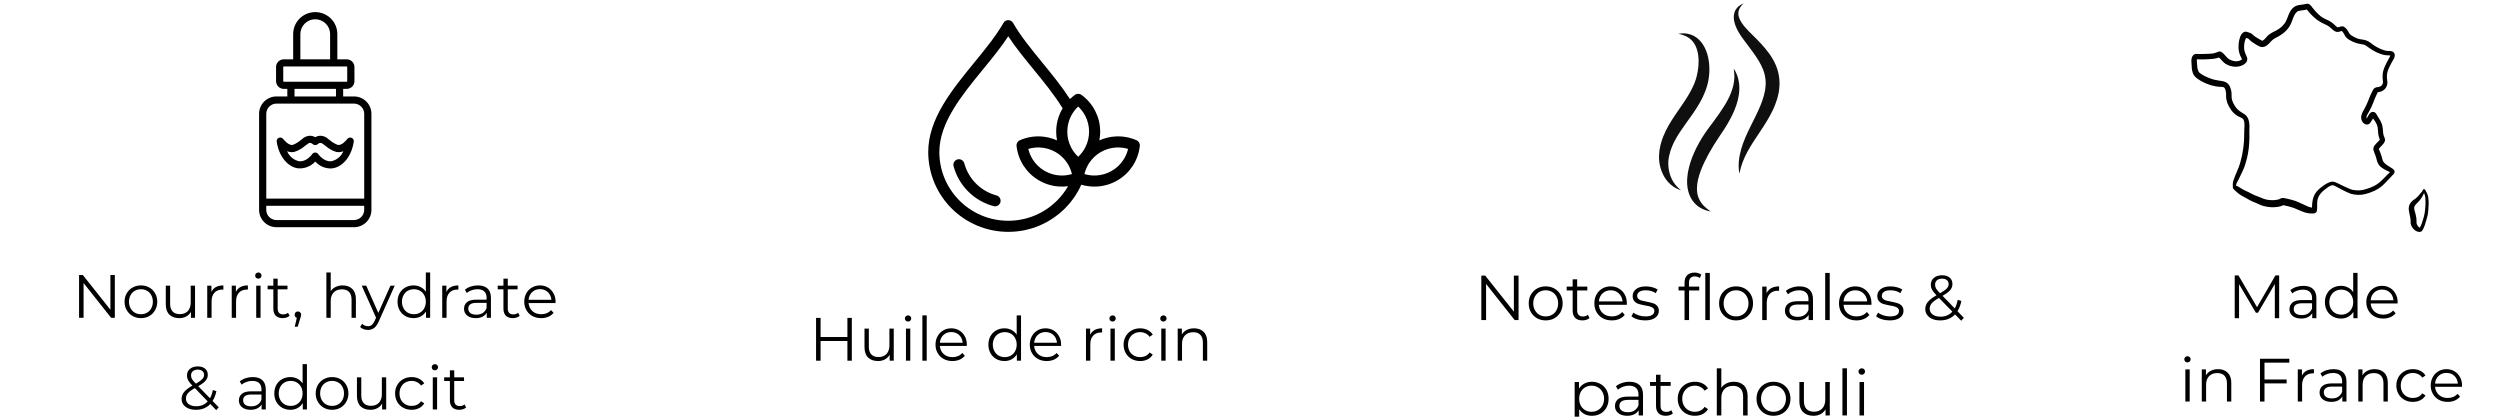 <svg version="1.0" preserveAspectRatio="xMidYMid meet" height="100" viewBox="0 0 450 75" zoomAndPan="magnify" width="600" xmlns:xlink="http://www.w3.org/1999/xlink" xmlns="http://www.w3.org/2000/svg"><defs><g></g><clipPath id="56c8961196"><path clip-rule="nonzero" d="M 46.617 2.039 L 66.867 2.039 L 66.867 41 L 46.617 41 Z M 46.617 2.039"></path></clipPath><clipPath id="1bef302d41"><path clip-rule="nonzero" d="M 394.434 0.59 L 432 0.59 L 432 39 L 394.434 39 Z M 394.434 0.59"></path></clipPath><clipPath id="f312ed9c55"><path clip-rule="nonzero" d="M 433 34 L 437.184 34 L 437.184 41.84 L 433 41.84 Z M 433 34"></path></clipPath><clipPath id="a78764296a"><path clip-rule="nonzero" d="M 298.598 0.59 L 320.348 0.59 L 320.348 38.09 L 298.598 38.09 Z M 298.598 0.59"></path></clipPath><clipPath id="64c93acc2d"><path clip-rule="nonzero" d="M 167.031 3.484 L 205.281 3.484 L 205.281 41.734 L 167.031 41.734 Z M 167.031 3.484"></path></clipPath><clipPath id="6720b0345d"><path clip-rule="nonzero" d="M 19 22 L 26 22 L 26 29 L 19 29 Z M 19 22"></path></clipPath><clipPath id="031b1c2e9d"><rect height="29" y="0" width="91" x="0"></rect></clipPath></defs><path fill-rule="nonzero" fill-opacity="1" d="M 53.629 30.297 C 54.215 30.348 54.781 30.266 55.328 30.051 C 55.875 29.84 56.348 29.516 56.742 29.082 C 57.469 29.863 58.367 30.277 59.434 30.324 C 59.574 30.324 59.715 30.316 59.852 30.297 C 61.738 30.047 63.312 28.07 63.676 25.488 C 63.699 25.344 63.672 25.207 63.602 25.082 C 63.527 24.953 63.426 24.863 63.289 24.805 C 63.156 24.746 63.016 24.734 62.875 24.773 C 62.73 24.809 62.617 24.883 62.523 25 C 62.23 25.371 61.488 26.223 60.797 26.082 C 60.289 25.891 59.832 25.621 59.422 25.27 C 59.309 25.188 59.207 25.113 59.113 25.043 C 58.75 24.699 58.324 24.5 57.828 24.438 C 57.441 24.414 57.078 24.5 56.742 24.695 C 56.406 24.5 56.043 24.414 55.656 24.438 C 55.16 24.5 54.734 24.699 54.371 25.043 C 54.277 25.113 54.176 25.188 54.062 25.273 C 53.652 25.621 53.195 25.891 52.688 26.082 C 52.012 26.215 51.254 25.371 50.961 25 C 50.867 24.883 50.75 24.809 50.609 24.773 C 50.469 24.734 50.328 24.746 50.195 24.805 C 50.059 24.863 49.953 24.953 49.883 25.082 C 49.812 25.207 49.785 25.344 49.805 25.488 C 50.172 28.07 51.746 30.047 53.629 30.297 Z M 52.945 27.348 C 53.645 27.133 54.273 26.789 54.828 26.312 C 54.953 26.223 55.062 26.141 55.164 26.062 C 55.488 25.816 55.605 25.734 55.746 25.723 C 55.977 25.73 56.172 25.812 56.332 25.973 C 56.453 26.07 56.59 26.117 56.742 26.117 C 56.898 26.117 57.035 26.07 57.156 25.973 C 57.316 25.809 57.508 25.727 57.738 25.723 C 57.883 25.734 58 25.816 58.324 26.062 C 58.422 26.141 58.535 26.223 58.66 26.316 C 59.215 26.789 59.84 27.133 60.535 27.348 C 60.973 27.43 61.395 27.387 61.801 27.215 C 61.613 27.668 61.336 28.051 60.961 28.371 C 60.586 28.691 60.16 28.906 59.68 29.02 C 58.383 29.195 57.379 27.875 57.27 27.727 C 57.207 27.641 57.129 27.574 57.039 27.527 C 56.945 27.48 56.848 27.457 56.742 27.457 C 56.637 27.457 56.539 27.48 56.445 27.527 C 56.355 27.574 56.277 27.641 56.215 27.727 C 56.105 27.875 55.113 29.195 53.801 29.02 C 53.324 28.906 52.898 28.691 52.523 28.371 C 52.148 28.051 51.867 27.668 51.684 27.215 C 52.09 27.387 52.512 27.43 52.945 27.348 Z M 52.945 27.348" fill="#000000"></path><g clip-path="url(#56c8961196)"><path fill-rule="nonzero" fill-opacity="1" d="M 63.719 17.359 L 61.77 17.359 L 61.77 16 L 62.406 16 C 62.59 16 62.77 15.961 62.938 15.891 C 63.109 15.82 63.262 15.723 63.391 15.594 C 63.52 15.461 63.621 15.312 63.691 15.145 C 63.762 14.973 63.797 14.797 63.801 14.613 L 63.801 12.059 C 63.797 11.875 63.762 11.699 63.691 11.531 C 63.621 11.359 63.52 11.211 63.391 11.082 C 63.262 10.953 63.109 10.852 62.938 10.781 C 62.77 10.711 62.59 10.676 62.406 10.676 L 60.719 10.676 L 60.719 6.129 C 60.719 5.871 60.695 5.613 60.645 5.359 C 60.594 5.105 60.516 4.859 60.418 4.617 C 60.316 4.379 60.195 4.152 60.051 3.934 C 59.906 3.719 59.738 3.52 59.555 3.336 C 59.371 3.152 59.168 2.988 58.953 2.844 C 58.734 2.699 58.508 2.578 58.266 2.48 C 58.023 2.379 57.777 2.305 57.52 2.254 C 57.266 2.203 57.004 2.18 56.746 2.18 C 56.484 2.18 56.227 2.203 55.969 2.254 C 55.715 2.305 55.465 2.379 55.223 2.48 C 54.984 2.578 54.754 2.699 54.535 2.844 C 54.32 2.988 54.117 3.152 53.934 3.336 C 53.75 3.52 53.586 3.719 53.441 3.934 C 53.293 4.152 53.172 4.379 53.074 4.617 C 52.973 4.859 52.898 5.105 52.848 5.359 C 52.797 5.613 52.77 5.871 52.77 6.129 L 52.77 10.676 L 51.082 10.676 C 50.898 10.676 50.719 10.711 50.551 10.781 C 50.379 10.852 50.23 10.953 50.098 11.082 C 49.969 11.211 49.867 11.359 49.797 11.531 C 49.727 11.699 49.691 11.875 49.691 12.059 L 49.691 14.613 C 49.691 14.797 49.727 14.973 49.797 15.145 C 49.867 15.312 49.969 15.461 50.098 15.594 C 50.23 15.723 50.379 15.82 50.551 15.891 C 50.719 15.961 50.898 16 51.082 16 L 51.719 16 L 51.719 17.359 L 49.77 17.359 C 49.355 17.359 48.957 17.438 48.57 17.598 C 48.188 17.758 47.848 17.98 47.555 18.273 C 47.262 18.566 47.035 18.902 46.875 19.285 C 46.715 19.668 46.637 20.062 46.637 20.477 L 46.637 37.781 C 46.637 38.191 46.715 38.59 46.875 38.973 C 47.035 39.352 47.258 39.691 47.555 39.98 C 47.848 40.273 48.184 40.5 48.566 40.66 C 48.953 40.816 49.352 40.898 49.766 40.898 L 63.719 40.898 C 64.137 40.898 64.535 40.82 64.922 40.66 C 65.305 40.5 65.645 40.277 65.938 39.984 C 66.23 39.691 66.457 39.355 66.617 38.973 C 66.777 38.59 66.855 38.195 66.855 37.781 L 66.855 20.477 C 66.855 20.062 66.777 19.668 66.617 19.285 C 66.457 18.902 66.23 18.566 65.938 18.273 C 65.641 17.98 65.301 17.754 64.918 17.598 C 64.535 17.438 64.133 17.359 63.719 17.359 Z M 54.066 6.129 C 54.066 5.777 54.133 5.438 54.27 5.113 C 54.406 4.785 54.598 4.5 54.848 4.25 C 55.102 4 55.391 3.809 55.719 3.672 C 56.047 3.535 56.387 3.469 56.742 3.469 C 57.098 3.469 57.438 3.535 57.766 3.672 C 58.094 3.809 58.383 4 58.633 4.25 C 58.887 4.5 59.078 4.785 59.215 5.113 C 59.352 5.438 59.418 5.777 59.418 6.129 L 59.418 10.676 L 54.066 10.676 Z M 50.984 14.613 L 50.984 12.059 C 50.984 11.996 51.016 11.965 51.078 11.965 L 62.406 11.965 C 62.469 11.965 62.5 11.996 62.5 12.059 L 62.5 14.613 C 62.5 14.676 62.469 14.707 62.406 14.707 L 51.078 14.707 C 51.016 14.707 50.984 14.676 50.984 14.613 Z M 53.012 16 L 60.477 16 L 60.477 17.359 L 53.012 17.359 Z M 49.766 18.648 L 63.719 18.648 C 63.965 18.648 64.199 18.695 64.422 18.789 C 64.648 18.883 64.848 19.016 65.02 19.188 C 65.191 19.355 65.324 19.555 65.418 19.777 C 65.512 20.004 65.559 20.234 65.559 20.477 L 65.559 35.746 L 47.93 35.746 L 47.93 20.477 C 47.93 20.234 47.977 20.004 48.07 19.777 C 48.16 19.555 48.293 19.355 48.469 19.188 C 48.641 19.016 48.84 18.883 49.062 18.789 C 49.289 18.695 49.523 18.648 49.766 18.648 Z M 63.719 39.609 L 49.762 39.609 C 49.52 39.609 49.285 39.562 49.059 39.469 C 48.836 39.375 48.637 39.242 48.465 39.07 C 48.293 38.902 48.16 38.703 48.066 38.48 C 47.973 38.254 47.926 38.023 47.926 37.781 L 47.926 37.039 L 65.555 37.039 L 65.555 37.781 C 65.555 38.023 65.508 38.254 65.414 38.48 C 65.32 38.703 65.188 38.902 65.016 39.07 C 64.844 39.242 64.645 39.375 64.422 39.469 C 64.195 39.562 63.961 39.609 63.719 39.609 Z M 63.719 39.609" fill="#000000"></path></g><g clip-path="url(#1bef302d41)"><path fill-rule="nonzero" fill-opacity="1" d="M 430.793 9.363 C 430.398 9.07 429.883 9.23 429.438 9.125 C 428.805 8.977 428.215 8.695 427.648 8.375 C 427.309 8.18 427 7.941 426.688 7.703 C 426.207 7.312 425.605 7.137 424.996 7.086 C 424.422 7.027 423.914 6.754 423.418 6.477 C 423.082 6.32 422.859 6.023 422.699 5.699 C 422.508 5.355 422.258 5.02 421.906 4.82 C 421.543 4.621 421.18 4.844 420.816 4.922 C 420.762 4.922 420.711 4.887 420.664 4.859 C 420.363 4.656 420.141 4.355 419.84 4.145 C 419.223 3.637 418.422 3.449 417.781 2.973 C 417.207 2.508 416.699 1.961 416.242 1.379 C 415.984 1.012 415.668 0.59 415.168 0.688 C 414.785 0.77 414.398 0.84 414.008 0.883 C 413.188 0.949 412.578 1.414 412.203 2.129 C 411.891 2.664 411.754 3.27 411.473 3.816 C 411.121 4.523 410.5 5.047 409.828 5.434 C 409.344 5.715 408.805 5.898 408.375 6.27 C 407.98 6.578 407.73 7.047 407.301 7.312 C 407.199 7.379 407.094 7.277 407.004 7.238 C 406.625 7.039 406.258 6.809 405.898 6.578 C 405.562 6.344 405.316 5.973 404.891 5.887 C 404.574 5.773 404.238 5.605 403.91 5.77 C 403.25 6.086 403.023 7.203 402.953 7.883 C 402.859 8.957 403.039 9.719 403.555 10.656 C 403.562 10.691 403.496 10.719 403.477 10.734 C 402.828 11.219 401.957 11.039 401.289 10.695 C 400.754 10.414 400.156 9.305 399.59 9.266 C 399.395 9.25 399.223 9.344 399.043 9.41 C 398.766 9.52 398.477 9.617 398.176 9.645 C 397.582 9.676 396.988 9.719 396.395 9.719 C 396.016 9.703 395.641 9.699 395.262 9.711 C 394.762 9.734 394.48 10.285 394.453 10.738 C 394.438 10.957 394.457 11.176 394.473 11.391 C 394.488 11.961 394.504 12.535 394.688 13.078 C 394.934 13.867 395.688 14.297 396.363 14.68 C 397.383 15.219 398.504 15.582 399.656 15.629 C 399.91 15.656 400.246 15.605 400.422 15.828 C 400.598 16.109 400.656 16.461 400.695 16.789 C 400.715 17.168 400.668 17.551 400.758 17.926 C 400.801 18.129 400.855 18.332 400.922 18.531 C 401.273 19.418 401.824 20.262 402.629 20.797 C 402.867 20.953 403.137 21.051 403.387 21.18 C 403.602 21.266 403.797 21.41 403.875 21.637 C 404.137 22.375 403.93 23.18 403.957 23.945 C 403.988 25.766 403.734 27.586 403.23 29.332 C 402.918 30.414 402.359 31.402 402.02 32.48 C 401.906 32.828 401.871 33.195 401.914 33.559 C 401.918 33.609 401.891 33.66 401.898 33.711 C 401.949 34.047 402.273 34.258 402.5 34.473 C 402.953 34.914 403.488 35.242 404.055 35.523 C 404.711 35.91 405.379 36.285 406.098 36.539 C 406.461 36.688 406.805 36.875 407.18 37.004 C 407.777 37.203 408.406 37.281 409.035 37.309 C 409.695 37.285 410.398 37.25 410.992 36.934 C 411.625 37.051 412.262 37.219 412.879 37.426 C 413.785 37.797 414.672 38.289 415.656 38.402 C 416.121 38.422 416.844 38.566 417.027 38 C 417.164 37.367 417.023 36.703 417.137 36.066 C 417.285 35.215 417.832 34.602 418.496 34.094 C 418.859 33.789 419.25 33.504 419.707 33.355 C 420.02 33.27 420.305 33.488 420.57 33.621 C 421.398 34.086 422.25 34.523 423.133 34.875 C 423.98 35.109 424.895 35.16 425.742 34.934 C 426.879 34.641 428 34.164 428.883 33.371 C 429.496 32.805 430.031 32.164 430.621 31.574 C 431.207 31.047 431.16 30.617 430.477 30.242 C 429.984 29.949 429.48 29.645 429.086 29.227 C 428.957 29.074 428.887 28.867 428.832 28.684 C 428.73 28.312 428.637 27.938 428.496 27.578 C 428.43 27.398 428.355 27.223 428.281 27.047 C 428.234 26.945 428.168 26.82 428.242 26.719 C 428.562 26.309 429.02 25.996 429.234 25.508 C 429.441 25.066 429.172 24.754 429.047 24.352 C 428.906 23.859 428.961 23.344 428.859 22.848 C 428.738 22.012 428.223 21.34 427.805 20.629 C 427.664 20.355 427.418 20.113 427.094 20.137 C 426.5 20.188 426.285 20.906 426 21.34 C 425.855 20.867 426.25 20.453 426.445 20.055 C 426.723 19.562 426.961 19.051 427.172 18.523 C 427.316 18.152 427.441 17.77 427.617 17.41 C 427.734 17.172 427.855 16.934 427.953 16.684 C 427.965 16.598 428.051 16.59 428.125 16.578 C 429.223 16.461 429.91 15.531 429.695 14.441 C 429.488 13.207 429.875 12.418 430.445 11.355 C 430.758 10.777 431.441 9.938 430.793 9.363 Z M 429.934 10.645 C 429.727 11.004 429.547 11.375 429.371 11.754 C 428.793 12.961 428.812 13.562 428.938 14.852 C 428.914 15.164 428.684 15.465 428.398 15.586 C 428.227 15.66 428.023 15.656 427.84 15.695 C 427.141 15.828 427.074 16.387 426.781 16.922 C 426.594 17.289 426.449 17.672 426.309 18.059 C 426.082 18.648 425.809 19.223 425.5 19.77 C 425.156 20.309 424.875 20.957 425.078 21.602 C 425.34 22.398 426.305 22.801 426.77 21.93 C 426.898 21.738 427.008 21.535 427.129 21.34 C 427.145 21.309 427.141 21.309 427.156 21.328 C 427.18 21.367 427.207 21.406 427.23 21.441 C 428.465 23.008 427.738 23.504 428.316 25 C 428.328 25.051 428.387 25.109 428.359 25.152 C 428.281 25.281 428.168 25.387 428.062 25.488 C 427.648 25.922 427.074 26.355 427.23 27.035 C 427.383 27.59 427.668 28.098 427.781 28.664 C 427.891 29.152 428.086 29.633 428.461 29.977 C 428.965 30.422 429.594 30.699 430.191 30.988 C 429.422 31.703 428.762 32.547 427.895 33.148 C 427.145 33.633 426.289 33.953 425.422 34.164 C 424.777 34.324 424.098 34.285 423.449 34.172 C 422.914 34.016 422.414 33.758 421.902 33.531 C 421.363 33.301 420.863 32.984 420.309 32.781 C 419.648 32.52 418.965 32.922 418.418 33.273 C 416.672 34.465 416.207 35.262 416.152 37.379 C 415.594 37.285 415.082 37.043 414.582 36.785 C 414.238 36.613 413.879 36.477 413.531 36.312 C 413.148 36.133 412.734 36.039 412.332 35.926 C 411.969 35.82 411.598 35.738 411.227 35.672 C 411.016 35.629 410.809 35.613 410.598 35.688 C 410.469 35.738 410.355 35.82 410.223 35.875 C 409.699 36.016 409.145 36.066 408.602 36.012 C 408.031 35.98 407.477 35.824 406.961 35.574 C 406.609 35.426 406.246 35.309 405.895 35.164 C 405.52 35.008 405.172 34.809 404.812 34.625 C 404.453 34.441 404.078 34.293 403.723 34.102 C 403.305 33.871 402.93 33.562 402.477 33.395 C 402.527 32.941 402.84 32.578 403.012 32.168 C 403.32 31.461 403.719 30.793 403.98 30.07 C 404.113 29.707 404.23 29.332 404.328 28.957 C 404.82 27.219 404.953 25.402 404.887 23.605 C 404.898 23.016 404.941 22.414 404.812 21.836 C 404.504 20.473 403.719 20.543 402.852 19.766 C 402.574 19.52 402.348 19.223 402.176 18.895 C 401.941 18.5 401.754 18.074 401.695 17.613 C 401.668 17.125 401.727 16.621 401.57 16.141 C 401.266 14.934 400.656 14.641 399.488 14.52 C 398.953 14.422 398.418 14.34 397.914 14.141 C 397.227 13.883 396.535 13.59 395.953 13.133 C 395.566 12.801 395.535 12.227 395.488 11.75 C 395.488 11.395 395.391 11.031 395.445 10.68 C 396.051 10.664 396.656 10.734 397.262 10.668 C 397.988 10.637 398.73 10.613 399.418 10.348 C 399.82 10.703 400.16 11.211 400.633 11.512 C 401.684 12.141 403.145 12.25 404.125 11.434 C 404.461 11.176 404.609 10.711 404.453 10.312 C 404.254 9.785 403.941 9.277 403.941 8.691 C 403.922 8.074 403.977 7.43 404.277 6.875 C 404.293 6.855 404.293 6.809 404.324 6.832 C 404.449 6.887 404.609 6.895 404.727 6.973 C 404.867 7.105 404.988 7.262 405.145 7.383 C 405.477 7.645 405.828 7.867 406.191 8.078 C 406.539 8.277 406.922 8.539 407.336 8.461 C 408.262 8.352 408.652 7.375 409.395 6.941 C 410.5 6.395 411.574 5.723 412.188 4.605 C 412.676 3.848 412.848 2.281 413.742 1.973 C 414.219 1.855 414.715 1.852 415.188 1.719 C 415.207 1.715 415.223 1.703 415.238 1.715 C 415.426 1.949 415.613 2.188 415.812 2.41 C 416.332 2.961 416.887 3.492 417.543 3.879 C 418.039 4.207 418.613 4.379 419.113 4.699 C 419.414 4.895 419.66 5.148 419.93 5.387 C 420.543 5.879 420.824 5.801 421.516 5.57 C 421.828 5.828 421.953 6.227 422.172 6.551 C 422.395 6.879 422.727 7.113 423.078 7.289 C 423.625 7.59 424.203 7.82 424.82 7.91 C 425.195 7.961 425.582 8.023 425.91 8.23 C 426.078 8.336 426.234 8.461 426.395 8.582 C 427.258 9.219 428.254 9.723 429.316 9.922 C 429.621 9.973 429.934 9.945 430.242 9.977 C 430.215 10.215 430.055 10.43 429.934 10.645 Z M 429.934 10.645" fill="#000000"></path></g><g clip-path="url(#f312ed9c55)"><path fill-rule="nonzero" fill-opacity="1" d="M 437.117 35.848 C 437.102 35.566 437.062 35.289 436.957 35.023 C 436.871 34.789 436.742 34.57 436.625 34.352 C 436.539 34.074 436.289 33.875 436.113 34.203 C 436.062 34.297 436.016 34.391 435.965 34.484 C 435.848 34.633 435.707 34.766 435.59 34.918 C 435.355 35.199 435.121 35.484 434.832 35.715 C 434.582 35.902 434.305 36.051 434.098 36.285 C 433.508 36.871 433.492 37.586 433.68 38.352 C 433.77 38.883 433.941 39.398 433.914 39.938 C 433.883 40.312 434.02 40.66 434.234 40.961 C 434.402 41.238 434.66 41.461 434.949 41.605 C 435.254 41.77 435.703 41.84 435.965 41.562 C 436.203 41.215 436.371 40.82 436.5 40.422 C 436.652 39.883 436.836 39.355 436.961 38.805 C 437.105 38.133 437.117 37.445 437.156 36.762 C 437.176 36.457 437.148 36.152 437.117 35.848 Z M 436.566 37.113 C 436.523 37.961 436.406 38.805 436.117 39.605 C 435.977 40.09 435.816 40.578 435.539 41.008 C 435.188 40.754 434.914 40.336 434.98 39.887 C 434.992 39.473 434.934 39.062 434.828 38.664 C 434.75 38.207 434.5 37.766 434.559 37.293 C 434.586 37.137 434.688 37 434.777 36.879 C 434.973 36.617 435.25 36.426 435.457 36.168 C 435.816 35.742 436.117 35.266 436.32 34.75 C 436.328 34.73 436.324 34.73 436.332 34.75 C 436.473 35.059 436.566 35.391 436.566 35.734 C 436.605 36.195 436.609 36.652 436.566 37.113 Z M 436.566 37.113" fill="#000000"></path></g><g clip-path="url(#a78764296a)"><path fill-rule="nonzero" fill-opacity="1" d="M 316.781 23.746 C 317.578 22.555 318.379 21.32 319.043 19.949 C 319.383 19.27 319.652 18.539 319.895 17.789 C 320.004 17.41 320.09 17.016 320.172 16.621 C 320.223 16.215 320.305 15.82 320.305 15.402 C 320.355 14.578 320.254 13.73 320.055 12.926 C 319.848 12.117 319.512 11.359 319.117 10.668 C 318.723 9.973 318.262 9.352 317.777 8.77 C 317.301 8.176 316.789 7.648 316.281 7.121 C 315.254 6.066 314.199 5.172 313.488 4.074 C 313.32 3.805 313.152 3.523 313.059 3.234 C 312.988 3.086 312.977 2.941 312.93 2.789 C 312.918 2.715 312.918 2.645 312.91 2.566 C 312.895 2.488 312.891 2.414 312.902 2.34 C 312.918 1.727 313.297 1.102 313.84 0.613 C 313.676 0.688 313.508 0.766 313.344 0.855 C 313.191 0.961 313.027 1.066 312.879 1.191 C 312.754 1.336 312.594 1.465 312.5 1.645 L 312.336 1.91 L 312.223 2.199 C 312.18 2.297 312.156 2.395 312.141 2.5 C 312.121 2.602 312.102 2.707 312.09 2.809 C 312.086 3.012 312.066 3.23 312.098 3.43 C 312.109 3.531 312.121 3.637 312.137 3.738 L 312.207 4.031 C 312.25 4.234 312.324 4.414 312.383 4.609 C 312.664 5.352 313.062 6.016 313.488 6.641 C 313.703 6.961 313.93 7.254 314.145 7.535 L 314.789 8.391 C 315.633 9.527 316.469 10.633 317.023 11.777 C 317.301 12.352 317.543 12.922 317.656 13.508 C 317.785 14.094 317.855 14.684 317.812 15.293 C 317.816 15.594 317.754 15.898 317.723 16.207 C 317.664 16.512 317.598 16.82 317.52 17.129 C 317.352 17.754 317.141 18.375 316.879 18.996 C 316.371 20.242 315.719 21.488 315.082 22.781 C 314.445 24.07 313.816 25.422 313.406 26.863 C 312.996 28.293 312.816 29.828 313.094 31.262 C 313.617 28.375 315.199 26.121 316.781 23.746 Z M 306.551 36.906 C 306.168 36.477 305.883 35.996 305.703 35.5 C 305.348 34.504 305.402 33.43 305.637 32.367 C 305.875 31.305 306.297 30.246 306.781 29.215 C 307.273 28.18 307.836 27.164 308.449 26.172 C 308.75 25.672 309.07 25.184 309.398 24.699 C 309.723 24.211 310.082 23.691 310.414 23.172 C 311.078 22.121 311.711 21.016 312.203 19.824 C 312.691 18.637 313.059 17.355 313.082 16.035 C 313.113 14.727 312.789 13.398 312.074 12.371 C 312.102 12.688 312.164 12.984 312.172 13.285 L 312.184 13.73 L 312.191 13.949 L 312.168 14.172 L 312.133 14.605 C 312.121 14.746 312.082 14.891 312.062 15.031 C 312.031 15.172 312.02 15.312 311.98 15.449 L 311.867 15.863 C 311.559 16.953 311.043 17.973 310.441 18.953 C 309.84 19.938 309.164 20.891 308.457 21.844 L 307.371 23.301 C 307.004 23.816 306.652 24.344 306.316 24.879 C 305.656 25.961 305.07 27.094 304.602 28.297 C 304.371 28.895 304.168 29.512 304.012 30.148 C 303.852 30.785 303.738 31.438 303.695 32.109 C 303.656 32.781 303.68 33.473 303.824 34.152 C 303.965 34.832 304.23 35.5 304.629 36.074 C 305.027 36.645 305.543 37.121 306.121 37.438 C 306.695 37.762 307.309 37.961 307.926 38.07 C 307.414 37.707 306.938 37.332 306.551 36.906 Z M 302.586 34.234 C 301.184 33.871 299.965 32.727 299.316 31.34 C 298.984 30.645 298.762 29.891 298.668 29.109 C 298.629 28.723 298.602 28.316 298.633 27.934 L 298.676 27.355 L 298.703 27.062 L 298.754 26.781 C 299.012 25.246 299.641 23.82 300.371 22.547 C 301.102 21.262 301.941 20.109 302.715 18.973 C 303.492 17.844 304.211 16.73 304.738 15.574 C 304.891 15.293 304.984 14.996 305.102 14.703 C 305.219 14.41 305.301 14.113 305.387 13.805 C 305.543 13.195 305.652 12.562 305.711 11.926 C 305.816 10.66 305.719 9.355 305.191 8.246 C 304.922 7.695 304.531 7.199 304 6.832 C 303.738 6.637 303.438 6.488 303.117 6.371 C 302.801 6.234 302.457 6.168 302.105 6.086 C 302.805 5.953 303.574 5.957 304.309 6.215 C 305.051 6.449 305.715 6.961 306.219 7.578 C 306.719 8.207 307.062 8.934 307.293 9.676 C 307.52 10.422 307.637 11.188 307.676 11.949 C 307.711 12.715 307.672 13.484 307.547 14.242 C 307.48 14.621 307.414 15.012 307.293 15.379 C 307.18 15.746 307.082 16.129 306.93 16.477 C 306.375 17.914 305.586 19.188 304.777 20.371 C 303.148 22.727 301.41 24.793 300.664 27.211 C 300.484 27.816 300.34 28.434 300.301 29.047 C 300.27 29.668 300.32 30.305 300.465 30.926 C 300.742 32.18 301.43 33.375 302.586 34.234" fill="#0f0f0f"></path></g><g clip-path="url(#64c93acc2d)"><path fill-rule="nonzero" fill-opacity="1" d="M 181.488 41.734 C 177.508 41.734 173.906 40.125 171.301 37.527 C 168.691 34.926 167.082 31.332 167.082 27.363 C 167.082 21.391 171.332 16.191 175.402 11.219 C 177.375 8.801 179.305 6.441 180.617 4.133 C 180.891 3.652 181.5 3.484 181.98 3.758 C 182.148 3.852 182.277 3.984 182.363 4.141 C 183.676 6.449 185.602 8.805 187.574 11.219 C 189.332 13.367 191.121 15.555 192.59 17.832 C 192.871 17.559 193.168 17.309 193.484 17.078 C 193.852 16.809 194.34 16.828 194.684 17.09 C 195.715 17.848 196.562 18.84 197.148 19.992 C 197.715 21.109 198.035 22.367 198.035 23.699 C 198.035 24.234 197.984 24.762 197.887 25.27 C 198.828 24.844 199.82 24.613 200.812 24.559 C 202.109 24.488 203.402 24.727 204.578 25.246 C 205.004 25.434 205.234 25.879 205.164 26.316 C 205.02 27.578 204.582 28.797 203.883 29.867 C 203.199 30.914 202.266 31.82 201.105 32.488 C 199.949 33.156 198.691 33.512 197.438 33.578 C 196.488 33.629 195.539 33.516 194.637 33.246 C 193.914 34.852 192.906 36.301 191.676 37.527 C 189.066 40.129 185.465 41.734 181.488 41.734 Z M 185.094 26.805 C 185.258 27.504 185.543 28.176 185.941 28.781 C 186.457 29.574 187.164 30.258 188.039 30.762 L 188.043 30.766 L 188.043 30.762 C 188.918 31.27 189.867 31.535 190.809 31.586 C 191.535 31.625 192.262 31.535 192.949 31.328 C 192.785 30.629 192.5 29.961 192.105 29.355 C 191.586 28.562 190.883 27.875 190.008 27.371 L 190.004 27.371 C 189.125 26.867 188.18 26.602 187.234 26.551 C 186.512 26.512 185.785 26.598 185.094 26.805 Z M 184.266 29.867 C 183.566 28.797 183.129 27.578 182.984 26.316 C 182.914 25.879 183.145 25.434 183.57 25.246 C 184.746 24.727 186.039 24.488 187.336 24.559 C 188.328 24.613 189.32 24.844 190.262 25.27 C 190.164 24.762 190.113 24.234 190.113 23.699 C 190.113 22.367 190.434 21.109 191 19.992 C 191.086 19.824 191.176 19.66 191.273 19.496 C 189.805 17.094 187.895 14.762 186.023 12.473 C 184.387 10.473 182.777 8.508 181.488 6.531 C 180.195 8.508 178.586 10.473 176.949 12.473 C 173.102 17.18 169.082 22.094 169.082 27.363 C 169.082 30.781 170.473 33.875 172.715 36.113 C 174.961 38.352 178.062 39.738 181.488 39.738 C 184.914 39.738 188.012 38.352 190.258 36.113 C 191.031 35.344 191.703 34.469 192.254 33.516 C 191.742 33.586 191.227 33.605 190.707 33.578 C 189.457 33.512 188.199 33.156 187.043 32.488 C 185.883 31.82 184.949 30.914 184.266 29.867 Z M 195.363 20.891 C 195.035 20.246 194.598 19.664 194.074 19.172 C 193.551 19.664 193.113 20.246 192.785 20.891 C 192.355 21.73 192.113 22.684 192.113 23.699 C 192.113 24.711 192.355 25.664 192.785 26.508 C 193.113 27.152 193.551 27.73 194.074 28.223 C 194.598 27.73 195.035 27.152 195.363 26.508 C 195.793 25.664 196.035 24.711 196.035 23.699 C 196.035 22.684 195.793 21.73 195.363 20.891 Z M 202.207 28.781 C 202.605 28.176 202.891 27.504 203.055 26.805 C 202.363 26.598 201.637 26.512 200.914 26.551 C 199.969 26.602 199.023 26.867 198.145 27.371 L 198.141 27.371 C 197.266 27.875 196.562 28.562 196.043 29.355 C 195.648 29.961 195.363 30.633 195.199 31.328 C 195.887 31.539 196.613 31.625 197.34 31.586 C 198.281 31.535 199.227 31.27 200.105 30.762 L 200.105 30.766 L 200.109 30.762 C 200.984 30.262 201.691 29.574 202.207 28.781 Z M 179.367 35.176 C 179.898 35.316 180.219 35.863 180.074 36.398 C 179.934 36.93 179.383 37.246 178.852 37.105 C 177.09 36.633 175.523 35.715 174.281 34.473 C 173.035 33.234 172.113 31.668 171.641 29.914 C 171.5 29.383 171.816 28.836 172.352 28.691 C 172.883 28.551 173.434 28.867 173.574 29.398 C 173.953 30.805 174.695 32.062 175.695 33.059 C 176.695 34.059 177.957 34.797 179.367 35.176 Z M 179.367 35.176" fill="#000000"></path></g><g fill-opacity="1" fill="#000000"><g transform="translate(12.982, 57.202)"><g><path d="M 7.688 -7.703 L 7.688 0 L 7.016 0 L 2.062 -6.25 L 2.062 0 L 1.25 0 L 1.25 -7.703 L 1.922 -7.703 L 6.891 -1.453 L 6.891 -7.703 Z M 7.688 -7.703"></path></g></g></g><g fill-opacity="1" fill="#000000"><g transform="translate(21.919, 57.202)"><g><path d="M 3.453 0.062 C 2.898 0.062 2.398 -0.062 1.953 -0.312 C 1.504 -0.57 1.148 -0.926 0.891 -1.375 C 0.629 -1.82 0.5 -2.328 0.5 -2.891 C 0.5 -3.453 0.629 -3.957 0.891 -4.406 C 1.148 -4.852 1.504 -5.203 1.953 -5.453 C 2.398 -5.703 2.898 -5.828 3.453 -5.828 C 4.016 -5.828 4.516 -5.703 4.953 -5.453 C 5.398 -5.203 5.75 -4.852 6 -4.406 C 6.258 -3.957 6.391 -3.453 6.391 -2.891 C 6.391 -2.328 6.258 -1.82 6 -1.375 C 5.75 -0.926 5.398 -0.57 4.953 -0.312 C 4.516 -0.062 4.016 0.062 3.453 0.062 Z M 3.453 -0.641 C 3.859 -0.641 4.223 -0.734 4.547 -0.922 C 4.879 -1.109 5.133 -1.375 5.312 -1.719 C 5.5 -2.062 5.594 -2.453 5.594 -2.891 C 5.594 -3.328 5.5 -3.719 5.312 -4.062 C 5.133 -4.414 4.879 -4.68 4.547 -4.859 C 4.223 -5.047 3.859 -5.141 3.453 -5.141 C 3.047 -5.141 2.676 -5.047 2.344 -4.859 C 2.02 -4.68 1.766 -4.414 1.578 -4.062 C 1.391 -3.719 1.297 -3.328 1.297 -2.891 C 1.297 -2.453 1.391 -2.062 1.578 -1.719 C 1.766 -1.375 2.02 -1.109 2.344 -0.922 C 2.676 -0.734 3.047 -0.641 3.453 -0.641 Z M 3.453 -0.641"></path></g></g></g><g fill-opacity="1" fill="#000000"><g transform="translate(28.811, 57.202)"><g><path d="M 6.297 -5.781 L 6.297 0 L 5.562 0 L 5.562 -1.062 C 5.352 -0.707 5.066 -0.43 4.703 -0.234 C 4.348 -0.035 3.938 0.062 3.469 0.062 C 2.719 0.062 2.125 -0.145 1.688 -0.562 C 1.25 -0.988 1.031 -1.613 1.031 -2.438 L 1.031 -5.781 L 1.812 -5.781 L 1.812 -2.516 C 1.812 -1.898 1.961 -1.438 2.266 -1.125 C 2.566 -0.812 2.992 -0.656 3.547 -0.656 C 4.16 -0.656 4.641 -0.836 4.984 -1.203 C 5.336 -1.578 5.516 -2.094 5.516 -2.75 L 5.516 -5.781 Z M 6.297 -5.781"></path></g></g></g><g fill-opacity="1" fill="#000000"><g transform="translate(36.209, 57.202)"><g><path d="M 1.844 -4.656 C 2.02 -5.039 2.289 -5.332 2.656 -5.531 C 3.02 -5.727 3.469 -5.828 4 -5.828 L 4 -5.078 L 3.812 -5.078 C 3.207 -5.078 2.734 -4.891 2.391 -4.516 C 2.047 -4.141 1.875 -3.617 1.875 -2.953 L 1.875 0 L 1.094 0 L 1.094 -5.781 L 1.844 -5.781 Z M 1.844 -4.656"></path></g></g></g><g fill-opacity="1" fill="#000000"><g transform="translate(40.617, 57.202)"><g><path d="M 1.844 -4.656 C 2.02 -5.039 2.289 -5.332 2.656 -5.531 C 3.02 -5.727 3.469 -5.828 4 -5.828 L 4 -5.078 L 3.812 -5.078 C 3.207 -5.078 2.734 -4.891 2.391 -4.516 C 2.047 -4.141 1.875 -3.617 1.875 -2.953 L 1.875 0 L 1.094 0 L 1.094 -5.781 L 1.844 -5.781 Z M 1.844 -4.656"></path></g></g></g><g fill-opacity="1" fill="#000000"><g transform="translate(45.025, 57.202)"><g><path d="M 1.094 -5.781 L 1.875 -5.781 L 1.875 0 L 1.094 0 Z M 1.484 -7.047 C 1.316 -7.047 1.176 -7.098 1.062 -7.203 C 0.957 -7.316 0.906 -7.453 0.906 -7.609 C 0.906 -7.754 0.957 -7.879 1.062 -7.984 C 1.176 -8.098 1.316 -8.156 1.484 -8.156 C 1.641 -8.156 1.77 -8.102 1.875 -8 C 1.988 -7.895 2.047 -7.77 2.047 -7.625 C 2.047 -7.457 1.988 -7.316 1.875 -7.203 C 1.77 -7.098 1.641 -7.047 1.484 -7.047 Z M 1.484 -7.047"></path></g></g></g><g fill-opacity="1" fill="#000000"><g transform="translate(47.982, 57.202)"><g><path d="M 4.141 -0.359 C 3.992 -0.223 3.812 -0.117 3.594 -0.047 C 3.375 0.023 3.148 0.062 2.922 0.062 C 2.367 0.062 1.945 -0.082 1.656 -0.375 C 1.363 -0.676 1.219 -1.094 1.219 -1.625 L 1.219 -5.125 L 0.188 -5.125 L 0.188 -5.781 L 1.219 -5.781 L 1.219 -7.047 L 2 -7.047 L 2 -5.781 L 3.766 -5.781 L 3.766 -5.125 L 2 -5.125 L 2 -1.672 C 2 -1.328 2.082 -1.062 2.25 -0.875 C 2.426 -0.695 2.676 -0.609 3 -0.609 C 3.164 -0.609 3.32 -0.633 3.469 -0.688 C 3.625 -0.738 3.754 -0.812 3.859 -0.906 Z M 4.141 -0.359"></path></g></g></g><g fill-opacity="1" fill="#000000"><g transform="translate(52.444, 57.202)"><g><path d="M 1.172 -1.141 C 1.348 -1.141 1.488 -1.082 1.594 -0.969 C 1.707 -0.852 1.766 -0.711 1.766 -0.547 C 1.766 -0.461 1.75 -0.367 1.719 -0.266 C 1.695 -0.16 1.66 -0.039 1.609 0.094 L 1.141 1.609 L 0.609 1.609 L 0.984 0.016 C 0.867 -0.023 0.773 -0.094 0.703 -0.188 C 0.629 -0.289 0.594 -0.41 0.594 -0.547 C 0.594 -0.711 0.645 -0.852 0.75 -0.969 C 0.863 -1.082 1.004 -1.141 1.172 -1.141 Z M 1.172 -1.141"></path></g></g></g><g fill-opacity="1" fill="#000000"><g transform="translate(54.775, 57.202)"><g></g></g></g><g fill-opacity="1" fill="#000000"><g transform="translate(57.655, 57.202)"><g><path d="M 4.031 -5.828 C 4.758 -5.828 5.336 -5.613 5.766 -5.188 C 6.191 -4.77 6.406 -4.16 6.406 -3.359 L 6.406 0 L 5.625 0 L 5.625 -3.281 C 5.625 -3.883 5.473 -4.344 5.172 -4.656 C 4.879 -4.969 4.453 -5.125 3.891 -5.125 C 3.266 -5.125 2.77 -4.938 2.406 -4.562 C 2.051 -4.195 1.875 -3.688 1.875 -3.031 L 1.875 0 L 1.094 0 L 1.094 -8.156 L 1.875 -8.156 L 1.875 -4.781 C 2.082 -5.113 2.375 -5.367 2.75 -5.547 C 3.125 -5.734 3.551 -5.828 4.031 -5.828 Z M 4.031 -5.828"></path></g></g></g><g fill-opacity="1" fill="#000000"><g transform="translate(65.096, 57.202)"><g><path d="M 5.953 -5.781 L 3.062 0.688 C 2.82 1.227 2.547 1.613 2.234 1.844 C 1.93 2.07 1.566 2.188 1.141 2.188 C 0.859 2.188 0.594 2.141 0.344 2.047 C 0.102 1.961 -0.102 1.832 -0.281 1.656 L 0.094 1.078 C 0.383 1.367 0.734 1.516 1.141 1.516 C 1.41 1.516 1.633 1.441 1.812 1.297 C 2 1.148 2.176 0.898 2.344 0.547 L 2.594 -0.016 L 0.016 -5.781 L 0.828 -5.781 L 3 -0.875 L 5.188 -5.781 Z M 5.953 -5.781"></path></g></g></g><g fill-opacity="1" fill="#000000"><g transform="translate(71.054, 57.202)"><g><path d="M 6.375 -8.156 L 6.375 0 L 5.625 0 L 5.625 -1.141 C 5.383 -0.754 5.07 -0.457 4.688 -0.25 C 4.301 -0.039 3.867 0.062 3.391 0.062 C 2.848 0.062 2.352 -0.062 1.906 -0.312 C 1.469 -0.562 1.125 -0.91 0.875 -1.359 C 0.625 -1.805 0.5 -2.316 0.5 -2.891 C 0.5 -3.461 0.625 -3.973 0.875 -4.422 C 1.125 -4.867 1.469 -5.211 1.906 -5.453 C 2.352 -5.703 2.848 -5.828 3.391 -5.828 C 3.859 -5.828 4.281 -5.727 4.656 -5.531 C 5.031 -5.344 5.344 -5.062 5.594 -4.688 L 5.594 -8.156 Z M 3.453 -0.641 C 3.859 -0.641 4.223 -0.734 4.547 -0.922 C 4.867 -1.109 5.125 -1.375 5.312 -1.719 C 5.5 -2.062 5.594 -2.453 5.594 -2.891 C 5.594 -3.328 5.5 -3.719 5.312 -4.062 C 5.125 -4.414 4.867 -4.68 4.547 -4.859 C 4.223 -5.047 3.859 -5.141 3.453 -5.141 C 3.047 -5.141 2.676 -5.047 2.344 -4.859 C 2.02 -4.68 1.766 -4.414 1.578 -4.062 C 1.391 -3.719 1.297 -3.328 1.297 -2.891 C 1.297 -2.453 1.391 -2.062 1.578 -1.719 C 1.766 -1.375 2.02 -1.109 2.344 -0.922 C 2.676 -0.734 3.047 -0.641 3.453 -0.641 Z M 3.453 -0.641"></path></g></g></g><g fill-opacity="1" fill="#000000"><g transform="translate(78.507, 57.202)"><g><path d="M 1.844 -4.656 C 2.02 -5.039 2.289 -5.332 2.656 -5.531 C 3.02 -5.727 3.469 -5.828 4 -5.828 L 4 -5.078 L 3.812 -5.078 C 3.207 -5.078 2.734 -4.891 2.391 -4.516 C 2.047 -4.141 1.875 -3.617 1.875 -2.953 L 1.875 0 L 1.094 0 L 1.094 -5.781 L 1.844 -5.781 Z M 1.844 -4.656"></path></g></g></g><g fill-opacity="1" fill="#000000"><g transform="translate(82.915, 57.202)"><g><path d="M 3.109 -5.828 C 3.867 -5.828 4.445 -5.641 4.844 -5.266 C 5.25 -4.891 5.453 -4.332 5.453 -3.594 L 5.453 0 L 4.703 0 L 4.703 -0.906 C 4.523 -0.602 4.266 -0.363 3.922 -0.188 C 3.586 -0.02 3.188 0.062 2.719 0.062 C 2.07 0.062 1.555 -0.094 1.172 -0.406 C 0.797 -0.719 0.609 -1.125 0.609 -1.625 C 0.609 -2.113 0.785 -2.508 1.141 -2.812 C 1.492 -3.113 2.062 -3.266 2.844 -3.266 L 4.672 -3.266 L 4.672 -3.625 C 4.672 -4.113 4.531 -4.488 4.25 -4.75 C 3.977 -5.008 3.57 -5.141 3.031 -5.141 C 2.664 -5.141 2.312 -5.078 1.969 -4.953 C 1.633 -4.836 1.348 -4.676 1.109 -4.469 L 0.766 -5.047 C 1.055 -5.297 1.406 -5.488 1.812 -5.625 C 2.227 -5.758 2.66 -5.828 3.109 -5.828 Z M 2.844 -0.562 C 3.281 -0.562 3.656 -0.66 3.969 -0.859 C 4.281 -1.066 4.516 -1.359 4.672 -1.734 L 4.672 -2.688 L 2.859 -2.688 C 1.867 -2.688 1.375 -2.344 1.375 -1.656 C 1.375 -1.312 1.5 -1.039 1.75 -0.844 C 2.008 -0.656 2.375 -0.562 2.844 -0.562 Z M 2.844 -0.562"></path></g></g></g><g fill-opacity="1" fill="#000000"><g transform="translate(89.4, 57.202)"><g><path d="M 4.141 -0.359 C 3.992 -0.223 3.812 -0.117 3.594 -0.047 C 3.375 0.023 3.148 0.062 2.922 0.062 C 2.367 0.062 1.945 -0.082 1.656 -0.375 C 1.363 -0.676 1.219 -1.094 1.219 -1.625 L 1.219 -5.125 L 0.188 -5.125 L 0.188 -5.781 L 1.219 -5.781 L 1.219 -7.047 L 2 -7.047 L 2 -5.781 L 3.766 -5.781 L 3.766 -5.125 L 2 -5.125 L 2 -1.672 C 2 -1.328 2.082 -1.062 2.25 -0.875 C 2.426 -0.695 2.676 -0.609 3 -0.609 C 3.164 -0.609 3.32 -0.633 3.469 -0.688 C 3.625 -0.738 3.754 -0.812 3.859 -0.906 Z M 4.141 -0.359"></path></g></g></g><g fill-opacity="1" fill="#000000"><g transform="translate(93.863, 57.202)"><g><path d="M 6.125 -2.656 L 1.281 -2.656 C 1.332 -2.051 1.566 -1.562 1.984 -1.188 C 2.398 -0.82 2.926 -0.641 3.562 -0.641 C 3.926 -0.641 4.254 -0.703 4.547 -0.828 C 4.848 -0.953 5.109 -1.141 5.328 -1.391 L 5.781 -0.891 C 5.52 -0.578 5.195 -0.336 4.812 -0.172 C 4.426 -0.016 4.004 0.062 3.547 0.062 C 2.953 0.062 2.426 -0.062 1.969 -0.312 C 1.508 -0.57 1.148 -0.926 0.891 -1.375 C 0.629 -1.82 0.5 -2.328 0.5 -2.891 C 0.5 -3.453 0.625 -3.957 0.875 -4.406 C 1.125 -4.852 1.461 -5.203 1.891 -5.453 C 2.316 -5.703 2.797 -5.828 3.328 -5.828 C 3.867 -5.828 4.348 -5.703 4.766 -5.453 C 5.191 -5.203 5.523 -4.852 5.766 -4.406 C 6.016 -3.969 6.141 -3.461 6.141 -2.891 Z M 3.328 -5.156 C 2.773 -5.156 2.305 -4.977 1.922 -4.625 C 1.547 -4.27 1.332 -3.805 1.281 -3.234 L 5.391 -3.234 C 5.336 -3.805 5.125 -4.27 4.75 -4.625 C 4.375 -4.977 3.898 -5.156 3.328 -5.156 Z M 3.328 -5.156"></path></g></g></g><g fill-opacity="1" fill="#000000"><g transform="translate(29.271, 73.702)"><g></g></g></g><g fill-opacity="1" fill="#000000"><g transform="translate(32.154, 73.702)"><g><path d="M 6.766 0.125 L 5.703 -0.984 C 5.047 -0.285 4.188 0.062 3.125 0.062 C 2.625 0.062 2.176 -0.016 1.781 -0.172 C 1.395 -0.336 1.086 -0.566 0.859 -0.859 C 0.641 -1.16 0.531 -1.504 0.531 -1.891 C 0.531 -2.348 0.676 -2.758 0.969 -3.125 C 1.27 -3.5 1.77 -3.891 2.469 -4.297 C 2.102 -4.672 1.848 -4.992 1.703 -5.266 C 1.566 -5.535 1.5 -5.816 1.5 -6.109 C 1.5 -6.609 1.676 -7.004 2.031 -7.297 C 2.383 -7.598 2.859 -7.75 3.453 -7.75 C 4.004 -7.75 4.441 -7.613 4.766 -7.344 C 5.086 -7.07 5.25 -6.695 5.25 -6.219 C 5.25 -5.844 5.117 -5.5 4.859 -5.188 C 4.609 -4.883 4.164 -4.551 3.531 -4.188 L 5.641 -2.016 C 5.879 -2.43 6.051 -2.926 6.156 -3.5 L 6.797 -3.297 C 6.66 -2.609 6.43 -2.02 6.109 -1.531 L 7.219 -0.391 Z M 3.453 -7.172 C 3.066 -7.172 2.766 -7.07 2.547 -6.875 C 2.336 -6.688 2.234 -6.438 2.234 -6.125 C 2.234 -5.895 2.289 -5.676 2.406 -5.469 C 2.52 -5.27 2.754 -4.992 3.109 -4.641 C 3.66 -4.961 4.039 -5.238 4.25 -5.469 C 4.469 -5.695 4.578 -5.945 4.578 -6.219 C 4.578 -6.508 4.477 -6.738 4.281 -6.906 C 4.082 -7.082 3.805 -7.172 3.453 -7.172 Z M 3.172 -0.578 C 4.016 -0.578 4.703 -0.867 5.234 -1.453 L 2.922 -3.844 C 2.305 -3.5 1.883 -3.188 1.656 -2.906 C 1.426 -2.625 1.312 -2.312 1.312 -1.969 C 1.312 -1.551 1.477 -1.211 1.812 -0.953 C 2.156 -0.703 2.609 -0.578 3.172 -0.578 Z M 3.172 -0.578"></path></g></g></g><g fill-opacity="1" fill="#000000"><g transform="translate(39.508, 73.702)"><g></g></g></g><g fill-opacity="1" fill="#000000"><g transform="translate(42.388, 73.702)"><g><path d="M 3.109 -5.828 C 3.867 -5.828 4.445 -5.641 4.844 -5.266 C 5.25 -4.891 5.453 -4.332 5.453 -3.594 L 5.453 0 L 4.703 0 L 4.703 -0.906 C 4.523 -0.602 4.266 -0.363 3.922 -0.188 C 3.586 -0.02 3.188 0.062 2.719 0.062 C 2.07 0.062 1.555 -0.094 1.172 -0.406 C 0.797 -0.719 0.609 -1.125 0.609 -1.625 C 0.609 -2.113 0.785 -2.508 1.141 -2.812 C 1.492 -3.113 2.062 -3.266 2.844 -3.266 L 4.672 -3.266 L 4.672 -3.625 C 4.672 -4.113 4.531 -4.488 4.25 -4.75 C 3.977 -5.008 3.57 -5.141 3.031 -5.141 C 2.664 -5.141 2.312 -5.078 1.969 -4.953 C 1.633 -4.836 1.348 -4.676 1.109 -4.469 L 0.766 -5.047 C 1.055 -5.297 1.406 -5.488 1.812 -5.625 C 2.227 -5.758 2.66 -5.828 3.109 -5.828 Z M 2.844 -0.562 C 3.281 -0.562 3.656 -0.66 3.969 -0.859 C 4.281 -1.066 4.516 -1.359 4.672 -1.734 L 4.672 -2.688 L 2.859 -2.688 C 1.867 -2.688 1.375 -2.344 1.375 -1.656 C 1.375 -1.312 1.5 -1.039 1.75 -0.844 C 2.008 -0.656 2.375 -0.562 2.844 -0.562 Z M 2.844 -0.562"></path></g></g></g><g fill-opacity="1" fill="#000000"><g transform="translate(48.873, 73.702)"><g><path d="M 6.375 -8.156 L 6.375 0 L 5.625 0 L 5.625 -1.141 C 5.383 -0.754 5.07 -0.457 4.688 -0.25 C 4.301 -0.039 3.867 0.062 3.391 0.062 C 2.848 0.062 2.352 -0.062 1.906 -0.312 C 1.469 -0.562 1.125 -0.91 0.875 -1.359 C 0.625 -1.805 0.5 -2.316 0.5 -2.891 C 0.5 -3.461 0.625 -3.973 0.875 -4.422 C 1.125 -4.867 1.469 -5.211 1.906 -5.453 C 2.352 -5.703 2.848 -5.828 3.391 -5.828 C 3.859 -5.828 4.281 -5.727 4.656 -5.531 C 5.031 -5.344 5.344 -5.062 5.594 -4.688 L 5.594 -8.156 Z M 3.453 -0.641 C 3.859 -0.641 4.223 -0.734 4.547 -0.922 C 4.867 -1.109 5.125 -1.375 5.312 -1.719 C 5.5 -2.062 5.594 -2.453 5.594 -2.891 C 5.594 -3.328 5.5 -3.719 5.312 -4.062 C 5.125 -4.414 4.867 -4.68 4.547 -4.859 C 4.223 -5.047 3.859 -5.141 3.453 -5.141 C 3.047 -5.141 2.676 -5.047 2.344 -4.859 C 2.02 -4.68 1.766 -4.414 1.578 -4.062 C 1.391 -3.719 1.297 -3.328 1.297 -2.891 C 1.297 -2.453 1.391 -2.062 1.578 -1.719 C 1.766 -1.375 2.02 -1.109 2.344 -0.922 C 2.676 -0.734 3.047 -0.641 3.453 -0.641 Z M 3.453 -0.641"></path></g></g></g><g fill-opacity="1" fill="#000000"><g transform="translate(56.326, 73.702)"><g><path d="M 3.453 0.062 C 2.898 0.062 2.398 -0.062 1.953 -0.312 C 1.504 -0.57 1.148 -0.926 0.891 -1.375 C 0.629 -1.82 0.5 -2.328 0.5 -2.891 C 0.5 -3.453 0.629 -3.957 0.891 -4.406 C 1.148 -4.852 1.504 -5.203 1.953 -5.453 C 2.398 -5.703 2.898 -5.828 3.453 -5.828 C 4.016 -5.828 4.516 -5.703 4.953 -5.453 C 5.398 -5.203 5.75 -4.852 6 -4.406 C 6.258 -3.957 6.391 -3.453 6.391 -2.891 C 6.391 -2.328 6.258 -1.82 6 -1.375 C 5.75 -0.926 5.398 -0.57 4.953 -0.312 C 4.516 -0.062 4.016 0.062 3.453 0.062 Z M 3.453 -0.641 C 3.859 -0.641 4.223 -0.734 4.547 -0.922 C 4.879 -1.109 5.133 -1.375 5.312 -1.719 C 5.5 -2.062 5.594 -2.453 5.594 -2.891 C 5.594 -3.328 5.5 -3.719 5.312 -4.062 C 5.133 -4.414 4.879 -4.68 4.547 -4.859 C 4.223 -5.047 3.859 -5.141 3.453 -5.141 C 3.047 -5.141 2.676 -5.047 2.344 -4.859 C 2.02 -4.68 1.766 -4.414 1.578 -4.062 C 1.391 -3.719 1.297 -3.328 1.297 -2.891 C 1.297 -2.453 1.391 -2.062 1.578 -1.719 C 1.766 -1.375 2.02 -1.109 2.344 -0.922 C 2.676 -0.734 3.047 -0.641 3.453 -0.641 Z M 3.453 -0.641"></path></g></g></g><g fill-opacity="1" fill="#000000"><g transform="translate(63.218, 73.702)"><g><path d="M 6.297 -5.781 L 6.297 0 L 5.562 0 L 5.562 -1.062 C 5.352 -0.707 5.066 -0.43 4.703 -0.234 C 4.348 -0.035 3.938 0.062 3.469 0.062 C 2.719 0.062 2.125 -0.145 1.688 -0.562 C 1.25 -0.988 1.031 -1.613 1.031 -2.438 L 1.031 -5.781 L 1.812 -5.781 L 1.812 -2.516 C 1.812 -1.898 1.961 -1.438 2.266 -1.125 C 2.566 -0.812 2.992 -0.656 3.547 -0.656 C 4.16 -0.656 4.641 -0.836 4.984 -1.203 C 5.336 -1.578 5.516 -2.094 5.516 -2.75 L 5.516 -5.781 Z M 6.297 -5.781"></path></g></g></g><g fill-opacity="1" fill="#000000"><g transform="translate(70.616, 73.702)"><g><path d="M 3.484 0.062 C 2.91 0.062 2.398 -0.062 1.953 -0.312 C 1.504 -0.562 1.148 -0.91 0.891 -1.359 C 0.629 -1.816 0.5 -2.328 0.5 -2.891 C 0.5 -3.453 0.629 -3.957 0.891 -4.406 C 1.148 -4.852 1.504 -5.203 1.953 -5.453 C 2.398 -5.703 2.91 -5.828 3.484 -5.828 C 3.984 -5.828 4.426 -5.727 4.812 -5.531 C 5.207 -5.344 5.52 -5.062 5.75 -4.688 L 5.172 -4.297 C 4.984 -4.578 4.738 -4.785 4.438 -4.922 C 4.145 -5.066 3.828 -5.141 3.484 -5.141 C 3.066 -5.141 2.691 -5.047 2.359 -4.859 C 2.023 -4.68 1.766 -4.414 1.578 -4.062 C 1.391 -3.719 1.297 -3.328 1.297 -2.891 C 1.297 -2.441 1.391 -2.047 1.578 -1.703 C 1.766 -1.367 2.023 -1.109 2.359 -0.922 C 2.691 -0.734 3.066 -0.641 3.484 -0.641 C 3.828 -0.641 4.145 -0.707 4.438 -0.844 C 4.738 -0.988 4.984 -1.203 5.172 -1.484 L 5.75 -1.094 C 5.52 -0.719 5.207 -0.43 4.812 -0.234 C 4.414 -0.035 3.973 0.062 3.484 0.062 Z M 3.484 0.062"></path></g></g></g><g fill-opacity="1" fill="#000000"><g transform="translate(76.805, 73.702)"><g><path d="M 1.094 -5.781 L 1.875 -5.781 L 1.875 0 L 1.094 0 Z M 1.484 -7.047 C 1.316 -7.047 1.176 -7.098 1.062 -7.203 C 0.957 -7.316 0.906 -7.453 0.906 -7.609 C 0.906 -7.754 0.957 -7.879 1.062 -7.984 C 1.176 -8.098 1.316 -8.156 1.484 -8.156 C 1.641 -8.156 1.77 -8.102 1.875 -8 C 1.988 -7.895 2.047 -7.77 2.047 -7.625 C 2.047 -7.457 1.988 -7.316 1.875 -7.203 C 1.77 -7.098 1.641 -7.047 1.484 -7.047 Z M 1.484 -7.047"></path></g></g></g><g fill-opacity="1" fill="#000000"><g transform="translate(79.762, 73.702)"><g><path d="M 4.141 -0.359 C 3.992 -0.223 3.812 -0.117 3.594 -0.047 C 3.375 0.023 3.148 0.062 2.922 0.062 C 2.367 0.062 1.945 -0.082 1.656 -0.375 C 1.363 -0.676 1.219 -1.094 1.219 -1.625 L 1.219 -5.125 L 0.188 -5.125 L 0.188 -5.781 L 1.219 -5.781 L 1.219 -7.047 L 2 -7.047 L 2 -5.781 L 3.766 -5.781 L 3.766 -5.125 L 2 -5.125 L 2 -1.672 C 2 -1.328 2.082 -1.062 2.25 -0.875 C 2.426 -0.695 2.676 -0.609 3 -0.609 C 3.164 -0.609 3.32 -0.633 3.469 -0.688 C 3.625 -0.738 3.754 -0.812 3.859 -0.906 Z M 4.141 -0.359"></path></g></g></g><g fill-opacity="1" fill="#000000"><g transform="translate(145.642, 64.925)"><g><path d="M 7.688 -7.703 L 7.688 0 L 6.891 0 L 6.891 -3.547 L 2.062 -3.547 L 2.062 0 L 1.25 0 L 1.25 -7.703 L 2.062 -7.703 L 2.062 -4.266 L 6.891 -4.266 L 6.891 -7.703 Z M 7.688 -7.703"></path></g></g></g><g fill-opacity="1" fill="#000000"><g transform="translate(154.579, 64.925)"><g><path d="M 6.297 -5.781 L 6.297 0 L 5.562 0 L 5.562 -1.062 C 5.352 -0.707 5.066 -0.43 4.703 -0.234 C 4.348 -0.035 3.938 0.062 3.469 0.062 C 2.719 0.062 2.125 -0.145 1.688 -0.562 C 1.25 -0.988 1.031 -1.613 1.031 -2.438 L 1.031 -5.781 L 1.812 -5.781 L 1.812 -2.516 C 1.812 -1.898 1.961 -1.438 2.266 -1.125 C 2.566 -0.812 2.992 -0.656 3.547 -0.656 C 4.16 -0.656 4.641 -0.836 4.984 -1.203 C 5.336 -1.578 5.516 -2.094 5.516 -2.75 L 5.516 -5.781 Z M 6.297 -5.781"></path></g></g></g><g fill-opacity="1" fill="#000000"><g transform="translate(161.977, 64.925)"><g><path d="M 1.094 -5.781 L 1.875 -5.781 L 1.875 0 L 1.094 0 Z M 1.484 -7.047 C 1.316 -7.047 1.176 -7.098 1.062 -7.203 C 0.957 -7.316 0.906 -7.453 0.906 -7.609 C 0.906 -7.754 0.957 -7.879 1.062 -7.984 C 1.176 -8.098 1.316 -8.156 1.484 -8.156 C 1.641 -8.156 1.77 -8.102 1.875 -8 C 1.988 -7.895 2.047 -7.77 2.047 -7.625 C 2.047 -7.457 1.988 -7.316 1.875 -7.203 C 1.77 -7.098 1.641 -7.047 1.484 -7.047 Z M 1.484 -7.047"></path></g></g></g><g fill-opacity="1" fill="#000000"><g transform="translate(164.934, 64.925)"><g><path d="M 1.094 -8.156 L 1.875 -8.156 L 1.875 0 L 1.094 0 Z M 1.094 -8.156"></path></g></g></g><g fill-opacity="1" fill="#000000"><g transform="translate(167.891, 64.925)"><g><path d="M 6.125 -2.656 L 1.281 -2.656 C 1.332 -2.051 1.566 -1.562 1.984 -1.188 C 2.398 -0.82 2.926 -0.641 3.562 -0.641 C 3.926 -0.641 4.254 -0.703 4.547 -0.828 C 4.848 -0.953 5.109 -1.141 5.328 -1.391 L 5.781 -0.891 C 5.52 -0.578 5.195 -0.336 4.812 -0.172 C 4.426 -0.016 4.004 0.062 3.547 0.062 C 2.953 0.062 2.426 -0.062 1.969 -0.312 C 1.508 -0.57 1.148 -0.926 0.891 -1.375 C 0.629 -1.82 0.5 -2.328 0.5 -2.891 C 0.5 -3.453 0.625 -3.957 0.875 -4.406 C 1.125 -4.852 1.461 -5.203 1.891 -5.453 C 2.316 -5.703 2.797 -5.828 3.328 -5.828 C 3.867 -5.828 4.348 -5.703 4.766 -5.453 C 5.191 -5.203 5.523 -4.852 5.766 -4.406 C 6.016 -3.969 6.141 -3.461 6.141 -2.891 Z M 3.328 -5.156 C 2.773 -5.156 2.305 -4.977 1.922 -4.625 C 1.547 -4.27 1.332 -3.805 1.281 -3.234 L 5.391 -3.234 C 5.336 -3.805 5.125 -4.27 4.75 -4.625 C 4.375 -4.977 3.898 -5.156 3.328 -5.156 Z M 3.328 -5.156"></path></g></g></g><g fill-opacity="1" fill="#000000"><g transform="translate(174.53, 64.925)"><g></g></g></g><g fill-opacity="1" fill="#000000"><g transform="translate(177.41, 64.925)"><g><path d="M 6.375 -8.156 L 6.375 0 L 5.625 0 L 5.625 -1.141 C 5.383 -0.754 5.07 -0.457 4.688 -0.25 C 4.301 -0.039 3.867 0.062 3.391 0.062 C 2.848 0.062 2.352 -0.062 1.906 -0.312 C 1.469 -0.562 1.125 -0.91 0.875 -1.359 C 0.625 -1.805 0.5 -2.316 0.5 -2.891 C 0.5 -3.461 0.625 -3.973 0.875 -4.422 C 1.125 -4.867 1.469 -5.211 1.906 -5.453 C 2.352 -5.703 2.848 -5.828 3.391 -5.828 C 3.859 -5.828 4.281 -5.727 4.656 -5.531 C 5.031 -5.344 5.344 -5.062 5.594 -4.688 L 5.594 -8.156 Z M 3.453 -0.641 C 3.859 -0.641 4.223 -0.734 4.547 -0.922 C 4.867 -1.109 5.125 -1.375 5.312 -1.719 C 5.5 -2.062 5.594 -2.453 5.594 -2.891 C 5.594 -3.328 5.5 -3.719 5.312 -4.062 C 5.125 -4.414 4.867 -4.68 4.547 -4.859 C 4.223 -5.047 3.859 -5.141 3.453 -5.141 C 3.047 -5.141 2.676 -5.047 2.344 -4.859 C 2.02 -4.68 1.766 -4.414 1.578 -4.062 C 1.391 -3.719 1.297 -3.328 1.297 -2.891 C 1.297 -2.453 1.391 -2.062 1.578 -1.719 C 1.766 -1.375 2.02 -1.109 2.344 -0.922 C 2.676 -0.734 3.047 -0.641 3.453 -0.641 Z M 3.453 -0.641"></path></g></g></g><g fill-opacity="1" fill="#000000"><g transform="translate(184.863, 64.925)"><g><path d="M 6.125 -2.656 L 1.281 -2.656 C 1.332 -2.051 1.566 -1.562 1.984 -1.188 C 2.398 -0.82 2.926 -0.641 3.562 -0.641 C 3.926 -0.641 4.254 -0.703 4.547 -0.828 C 4.848 -0.953 5.109 -1.141 5.328 -1.391 L 5.781 -0.891 C 5.52 -0.578 5.195 -0.336 4.812 -0.172 C 4.426 -0.016 4.004 0.062 3.547 0.062 C 2.953 0.062 2.426 -0.062 1.969 -0.312 C 1.508 -0.57 1.148 -0.926 0.891 -1.375 C 0.629 -1.82 0.5 -2.328 0.5 -2.891 C 0.5 -3.453 0.625 -3.957 0.875 -4.406 C 1.125 -4.852 1.461 -5.203 1.891 -5.453 C 2.316 -5.703 2.797 -5.828 3.328 -5.828 C 3.867 -5.828 4.348 -5.703 4.766 -5.453 C 5.191 -5.203 5.523 -4.852 5.766 -4.406 C 6.016 -3.969 6.141 -3.461 6.141 -2.891 Z M 3.328 -5.156 C 2.773 -5.156 2.305 -4.977 1.922 -4.625 C 1.547 -4.27 1.332 -3.805 1.281 -3.234 L 5.391 -3.234 C 5.336 -3.805 5.125 -4.27 4.75 -4.625 C 4.375 -4.977 3.898 -5.156 3.328 -5.156 Z M 3.328 -5.156"></path></g></g></g><g fill-opacity="1" fill="#000000"><g transform="translate(191.502, 64.925)"><g></g></g></g><g fill-opacity="1" fill="#000000"><g transform="translate(194.382, 64.925)"><g><path d="M 1.844 -4.656 C 2.02 -5.039 2.289 -5.332 2.656 -5.531 C 3.02 -5.727 3.469 -5.828 4 -5.828 L 4 -5.078 L 3.812 -5.078 C 3.207 -5.078 2.734 -4.891 2.391 -4.516 C 2.047 -4.141 1.875 -3.617 1.875 -2.953 L 1.875 0 L 1.094 0 L 1.094 -5.781 L 1.844 -5.781 Z M 1.844 -4.656"></path></g></g></g><g fill-opacity="1" fill="#000000"><g transform="translate(198.79, 64.925)"><g><path d="M 1.094 -5.781 L 1.875 -5.781 L 1.875 0 L 1.094 0 Z M 1.484 -7.047 C 1.316 -7.047 1.176 -7.098 1.062 -7.203 C 0.957 -7.316 0.906 -7.453 0.906 -7.609 C 0.906 -7.754 0.957 -7.879 1.062 -7.984 C 1.176 -8.098 1.316 -8.156 1.484 -8.156 C 1.641 -8.156 1.77 -8.102 1.875 -8 C 1.988 -7.895 2.047 -7.77 2.047 -7.625 C 2.047 -7.457 1.988 -7.316 1.875 -7.203 C 1.77 -7.098 1.641 -7.047 1.484 -7.047 Z M 1.484 -7.047"></path></g></g></g><g fill-opacity="1" fill="#000000"><g transform="translate(201.747, 64.925)"><g><path d="M 3.484 0.062 C 2.91 0.062 2.398 -0.062 1.953 -0.312 C 1.504 -0.562 1.148 -0.91 0.891 -1.359 C 0.629 -1.816 0.5 -2.328 0.5 -2.891 C 0.5 -3.453 0.629 -3.957 0.891 -4.406 C 1.148 -4.852 1.504 -5.203 1.953 -5.453 C 2.398 -5.703 2.91 -5.828 3.484 -5.828 C 3.984 -5.828 4.426 -5.727 4.812 -5.531 C 5.207 -5.344 5.52 -5.062 5.75 -4.688 L 5.172 -4.297 C 4.984 -4.578 4.738 -4.785 4.438 -4.922 C 4.145 -5.066 3.828 -5.141 3.484 -5.141 C 3.066 -5.141 2.691 -5.047 2.359 -4.859 C 2.023 -4.68 1.766 -4.414 1.578 -4.062 C 1.391 -3.719 1.297 -3.328 1.297 -2.891 C 1.297 -2.441 1.391 -2.047 1.578 -1.703 C 1.766 -1.367 2.023 -1.109 2.359 -0.922 C 2.691 -0.734 3.066 -0.641 3.484 -0.641 C 3.828 -0.641 4.145 -0.707 4.438 -0.844 C 4.738 -0.988 4.984 -1.203 5.172 -1.484 L 5.75 -1.094 C 5.52 -0.719 5.207 -0.43 4.812 -0.234 C 4.414 -0.035 3.973 0.062 3.484 0.062 Z M 3.484 0.062"></path></g></g></g><g fill-opacity="1" fill="#000000"><g transform="translate(207.935, 64.925)"><g><path d="M 1.094 -5.781 L 1.875 -5.781 L 1.875 0 L 1.094 0 Z M 1.484 -7.047 C 1.316 -7.047 1.176 -7.098 1.062 -7.203 C 0.957 -7.316 0.906 -7.453 0.906 -7.609 C 0.906 -7.754 0.957 -7.879 1.062 -7.984 C 1.176 -8.098 1.316 -8.156 1.484 -8.156 C 1.641 -8.156 1.77 -8.102 1.875 -8 C 1.988 -7.895 2.047 -7.77 2.047 -7.625 C 2.047 -7.457 1.988 -7.316 1.875 -7.203 C 1.77 -7.098 1.641 -7.047 1.484 -7.047 Z M 1.484 -7.047"></path></g></g></g><g fill-opacity="1" fill="#000000"><g transform="translate(210.892, 64.925)"><g><path d="M 4.031 -5.828 C 4.758 -5.828 5.336 -5.613 5.766 -5.188 C 6.191 -4.77 6.406 -4.16 6.406 -3.359 L 6.406 0 L 5.625 0 L 5.625 -3.281 C 5.625 -3.883 5.473 -4.344 5.172 -4.656 C 4.879 -4.969 4.453 -5.125 3.891 -5.125 C 3.266 -5.125 2.77 -4.938 2.406 -4.562 C 2.051 -4.195 1.875 -3.688 1.875 -3.031 L 1.875 0 L 1.094 0 L 1.094 -5.781 L 1.844 -5.781 L 1.844 -4.719 C 2.051 -5.07 2.344 -5.344 2.719 -5.531 C 3.094 -5.727 3.531 -5.828 4.031 -5.828 Z M 4.031 -5.828"></path></g></g></g><g fill-opacity="1" fill="#000000"><g transform="translate(400.999, 57.277)"><g><path d="M 9.25 -7.703 L 9.25 0 L 8.469 0 L 8.469 -6.156 L 5.438 -0.984 L 5.062 -0.984 L 2.031 -6.125 L 2.031 0 L 1.25 0 L 1.25 -7.703 L 1.922 -7.703 L 5.266 -1.984 L 8.578 -7.703 Z M 9.25 -7.703"></path></g></g></g><g fill-opacity="1" fill="#000000"><g transform="translate(411.497, 57.277)"><g><path d="M 3.109 -5.828 C 3.867 -5.828 4.445 -5.641 4.844 -5.266 C 5.25 -4.891 5.453 -4.332 5.453 -3.594 L 5.453 0 L 4.703 0 L 4.703 -0.906 C 4.523 -0.602 4.266 -0.363 3.922 -0.188 C 3.586 -0.02 3.188 0.062 2.719 0.062 C 2.07 0.062 1.555 -0.094 1.172 -0.406 C 0.797 -0.719 0.609 -1.125 0.609 -1.625 C 0.609 -2.113 0.785 -2.508 1.141 -2.812 C 1.492 -3.113 2.062 -3.266 2.844 -3.266 L 4.672 -3.266 L 4.672 -3.625 C 4.672 -4.113 4.531 -4.488 4.25 -4.75 C 3.977 -5.008 3.57 -5.141 3.031 -5.141 C 2.664 -5.141 2.312 -5.078 1.969 -4.953 C 1.633 -4.836 1.348 -4.676 1.109 -4.469 L 0.766 -5.047 C 1.055 -5.297 1.406 -5.488 1.812 -5.625 C 2.227 -5.758 2.66 -5.828 3.109 -5.828 Z M 2.844 -0.562 C 3.281 -0.562 3.656 -0.66 3.969 -0.859 C 4.281 -1.066 4.516 -1.359 4.672 -1.734 L 4.672 -2.688 L 2.859 -2.688 C 1.867 -2.688 1.375 -2.344 1.375 -1.656 C 1.375 -1.312 1.5 -1.039 1.75 -0.844 C 2.008 -0.656 2.375 -0.562 2.844 -0.562 Z M 2.844 -0.562"></path></g></g></g><g fill-opacity="1" fill="#000000"><g transform="translate(417.982, 57.277)"><g><path d="M 6.375 -8.156 L 6.375 0 L 5.625 0 L 5.625 -1.141 C 5.383 -0.754 5.07 -0.457 4.688 -0.25 C 4.301 -0.039 3.867 0.062 3.391 0.062 C 2.848 0.062 2.352 -0.062 1.906 -0.312 C 1.469 -0.562 1.125 -0.91 0.875 -1.359 C 0.625 -1.805 0.5 -2.316 0.5 -2.891 C 0.5 -3.461 0.625 -3.973 0.875 -4.422 C 1.125 -4.867 1.469 -5.211 1.906 -5.453 C 2.352 -5.703 2.848 -5.828 3.391 -5.828 C 3.859 -5.828 4.281 -5.727 4.656 -5.531 C 5.031 -5.344 5.344 -5.062 5.594 -4.688 L 5.594 -8.156 Z M 3.453 -0.641 C 3.859 -0.641 4.223 -0.734 4.547 -0.922 C 4.867 -1.109 5.125 -1.375 5.312 -1.719 C 5.5 -2.062 5.594 -2.453 5.594 -2.891 C 5.594 -3.328 5.5 -3.719 5.312 -4.062 C 5.125 -4.414 4.867 -4.68 4.547 -4.859 C 4.223 -5.047 3.859 -5.141 3.453 -5.141 C 3.047 -5.141 2.676 -5.047 2.344 -4.859 C 2.02 -4.68 1.766 -4.414 1.578 -4.062 C 1.391 -3.719 1.297 -3.328 1.297 -2.891 C 1.297 -2.453 1.391 -2.062 1.578 -1.719 C 1.766 -1.375 2.02 -1.109 2.344 -0.922 C 2.676 -0.734 3.047 -0.641 3.453 -0.641 Z M 3.453 -0.641"></path></g></g></g><g fill-opacity="1" fill="#000000"><g transform="translate(425.435, 57.277)"><g><path d="M 6.125 -2.656 L 1.281 -2.656 C 1.332 -2.051 1.566 -1.562 1.984 -1.188 C 2.398 -0.82 2.926 -0.641 3.562 -0.641 C 3.926 -0.641 4.254 -0.703 4.547 -0.828 C 4.848 -0.953 5.109 -1.141 5.328 -1.391 L 5.781 -0.891 C 5.52 -0.578 5.195 -0.336 4.812 -0.172 C 4.426 -0.016 4.004 0.062 3.547 0.062 C 2.953 0.062 2.426 -0.062 1.969 -0.312 C 1.508 -0.57 1.148 -0.926 0.891 -1.375 C 0.629 -1.82 0.5 -2.328 0.5 -2.891 C 0.5 -3.453 0.625 -3.957 0.875 -4.406 C 1.125 -4.852 1.461 -5.203 1.891 -5.453 C 2.316 -5.703 2.797 -5.828 3.328 -5.828 C 3.867 -5.828 4.348 -5.703 4.766 -5.453 C 5.191 -5.203 5.523 -4.852 5.766 -4.406 C 6.016 -3.969 6.141 -3.461 6.141 -2.891 Z M 3.328 -5.156 C 2.773 -5.156 2.305 -4.977 1.922 -4.625 C 1.547 -4.27 1.332 -3.805 1.281 -3.234 L 5.391 -3.234 C 5.336 -3.805 5.125 -4.27 4.75 -4.625 C 4.375 -4.977 3.898 -5.156 3.328 -5.156 Z M 3.328 -5.156"></path></g></g></g><g fill-opacity="1" fill="#000000"><g transform="translate(432.077, 57.277)"><g></g></g></g><g fill-opacity="1" fill="#000000"><g transform="translate(392.269, 72.277)"><g><path d="M 1.094 -5.781 L 1.875 -5.781 L 1.875 0 L 1.094 0 Z M 1.484 -7.047 C 1.316 -7.047 1.176 -7.098 1.062 -7.203 C 0.957 -7.316 0.906 -7.453 0.906 -7.609 C 0.906 -7.754 0.957 -7.879 1.062 -7.984 C 1.176 -8.098 1.316 -8.156 1.484 -8.156 C 1.641 -8.156 1.77 -8.102 1.875 -8 C 1.988 -7.895 2.047 -7.77 2.047 -7.625 C 2.047 -7.457 1.988 -7.316 1.875 -7.203 C 1.77 -7.098 1.641 -7.047 1.484 -7.047 Z M 1.484 -7.047"></path></g></g></g><g fill-opacity="1" fill="#000000"><g transform="translate(395.225, 72.277)"><g><path d="M 4.031 -5.828 C 4.758 -5.828 5.336 -5.613 5.766 -5.188 C 6.191 -4.77 6.406 -4.16 6.406 -3.359 L 6.406 0 L 5.625 0 L 5.625 -3.281 C 5.625 -3.883 5.473 -4.344 5.172 -4.656 C 4.879 -4.969 4.453 -5.125 3.891 -5.125 C 3.266 -5.125 2.77 -4.938 2.406 -4.562 C 2.051 -4.195 1.875 -3.688 1.875 -3.031 L 1.875 0 L 1.094 0 L 1.094 -5.781 L 1.844 -5.781 L 1.844 -4.719 C 2.051 -5.07 2.344 -5.344 2.719 -5.531 C 3.094 -5.727 3.531 -5.828 4.031 -5.828 Z M 4.031 -5.828"></path></g></g></g><g fill-opacity="1" fill="#000000"><g transform="translate(402.667, 72.277)"><g></g></g></g><g fill-opacity="1" fill="#000000"><g transform="translate(405.547, 72.277)"><g><path d="M 2.062 -7 L 2.062 -3.969 L 6.047 -3.969 L 6.047 -3.266 L 2.062 -3.266 L 2.062 0 L 1.25 0 L 1.25 -7.703 L 6.531 -7.703 L 6.531 -7 Z M 2.062 -7"></path></g></g></g><g fill-opacity="1" fill="#000000"><g transform="translate(412.505, 72.277)"><g><path d="M 1.844 -4.656 C 2.02 -5.039 2.289 -5.332 2.656 -5.531 C 3.02 -5.727 3.469 -5.828 4 -5.828 L 4 -5.078 L 3.812 -5.078 C 3.207 -5.078 2.734 -4.891 2.391 -4.516 C 2.047 -4.141 1.875 -3.617 1.875 -2.953 L 1.875 0 L 1.094 0 L 1.094 -5.781 L 1.844 -5.781 Z M 1.844 -4.656"></path></g></g></g><g fill-opacity="1" fill="#000000"><g transform="translate(416.913, 72.277)"><g><path d="M 3.109 -5.828 C 3.867 -5.828 4.445 -5.641 4.844 -5.266 C 5.25 -4.891 5.453 -4.332 5.453 -3.594 L 5.453 0 L 4.703 0 L 4.703 -0.906 C 4.523 -0.602 4.266 -0.363 3.922 -0.188 C 3.586 -0.02 3.188 0.062 2.719 0.062 C 2.07 0.062 1.555 -0.094 1.172 -0.406 C 0.797 -0.719 0.609 -1.125 0.609 -1.625 C 0.609 -2.113 0.785 -2.508 1.141 -2.812 C 1.492 -3.113 2.062 -3.266 2.844 -3.266 L 4.672 -3.266 L 4.672 -3.625 C 4.672 -4.113 4.531 -4.488 4.25 -4.75 C 3.977 -5.008 3.57 -5.141 3.031 -5.141 C 2.664 -5.141 2.312 -5.078 1.969 -4.953 C 1.633 -4.836 1.348 -4.676 1.109 -4.469 L 0.766 -5.047 C 1.055 -5.297 1.406 -5.488 1.812 -5.625 C 2.227 -5.758 2.66 -5.828 3.109 -5.828 Z M 2.844 -0.562 C 3.281 -0.562 3.656 -0.66 3.969 -0.859 C 4.281 -1.066 4.516 -1.359 4.672 -1.734 L 4.672 -2.688 L 2.859 -2.688 C 1.867 -2.688 1.375 -2.344 1.375 -1.656 C 1.375 -1.312 1.5 -1.039 1.75 -0.844 C 2.008 -0.656 2.375 -0.562 2.844 -0.562 Z M 2.844 -0.562"></path></g></g></g><g fill-opacity="1" fill="#000000"><g transform="translate(423.399, 72.277)"><g><path d="M 4.031 -5.828 C 4.758 -5.828 5.336 -5.613 5.766 -5.188 C 6.191 -4.77 6.406 -4.16 6.406 -3.359 L 6.406 0 L 5.625 0 L 5.625 -3.281 C 5.625 -3.883 5.473 -4.344 5.172 -4.656 C 4.879 -4.969 4.453 -5.125 3.891 -5.125 C 3.266 -5.125 2.77 -4.938 2.406 -4.562 C 2.051 -4.195 1.875 -3.688 1.875 -3.031 L 1.875 0 L 1.094 0 L 1.094 -5.781 L 1.844 -5.781 L 1.844 -4.719 C 2.051 -5.07 2.344 -5.344 2.719 -5.531 C 3.094 -5.727 3.531 -5.828 4.031 -5.828 Z M 4.031 -5.828"></path></g></g></g><g fill-opacity="1" fill="#000000"><g transform="translate(430.84, 72.277)"><g><path d="M 3.484 0.062 C 2.91 0.062 2.398 -0.062 1.953 -0.312 C 1.504 -0.562 1.148 -0.91 0.891 -1.359 C 0.629 -1.816 0.5 -2.328 0.5 -2.891 C 0.5 -3.453 0.629 -3.957 0.891 -4.406 C 1.148 -4.852 1.504 -5.203 1.953 -5.453 C 2.398 -5.703 2.91 -5.828 3.484 -5.828 C 3.984 -5.828 4.426 -5.727 4.812 -5.531 C 5.207 -5.344 5.52 -5.062 5.75 -4.688 L 5.172 -4.297 C 4.984 -4.578 4.738 -4.785 4.438 -4.922 C 4.145 -5.066 3.828 -5.141 3.484 -5.141 C 3.066 -5.141 2.691 -5.047 2.359 -4.859 C 2.023 -4.68 1.766 -4.414 1.578 -4.062 C 1.391 -3.719 1.297 -3.328 1.297 -2.891 C 1.297 -2.441 1.391 -2.047 1.578 -1.703 C 1.766 -1.367 2.023 -1.109 2.359 -0.922 C 2.691 -0.734 3.066 -0.641 3.484 -0.641 C 3.828 -0.641 4.145 -0.707 4.438 -0.844 C 4.738 -0.988 4.984 -1.203 5.172 -1.484 L 5.75 -1.094 C 5.52 -0.719 5.207 -0.43 4.812 -0.234 C 4.414 -0.035 3.973 0.062 3.484 0.062 Z M 3.484 0.062"></path></g></g></g><g fill-opacity="1" fill="#000000"><g transform="translate(437.029, 72.277)"><g><path d="M 6.125 -2.656 L 1.281 -2.656 C 1.332 -2.051 1.566 -1.562 1.984 -1.188 C 2.398 -0.82 2.926 -0.641 3.562 -0.641 C 3.926 -0.641 4.254 -0.703 4.547 -0.828 C 4.848 -0.953 5.109 -1.141 5.328 -1.391 L 5.781 -0.891 C 5.52 -0.578 5.195 -0.336 4.812 -0.172 C 4.426 -0.016 4.004 0.062 3.547 0.062 C 2.953 0.062 2.426 -0.062 1.969 -0.312 C 1.508 -0.57 1.148 -0.926 0.891 -1.375 C 0.629 -1.82 0.5 -2.328 0.5 -2.891 C 0.5 -3.453 0.625 -3.957 0.875 -4.406 C 1.125 -4.852 1.461 -5.203 1.891 -5.453 C 2.316 -5.703 2.797 -5.828 3.328 -5.828 C 3.867 -5.828 4.348 -5.703 4.766 -5.453 C 5.191 -5.203 5.523 -4.852 5.766 -4.406 C 6.016 -3.969 6.141 -3.461 6.141 -2.891 Z M 3.328 -5.156 C 2.773 -5.156 2.305 -4.977 1.922 -4.625 C 1.547 -4.27 1.332 -3.805 1.281 -3.234 L 5.391 -3.234 C 5.336 -3.805 5.125 -4.27 4.75 -4.625 C 4.375 -4.977 3.898 -5.156 3.328 -5.156 Z M 3.328 -5.156"></path></g></g></g><g transform="matrix(1, 0, 0, 1, 264, 46)"><g clip-path="url(#031b1c2e9d)"><g fill-opacity="1" fill="#000000"><g transform="translate(1.34, 11.61)"><g><path d="M 8 -8 L 8 0 L 7.297 0 L 2.156 -6.5 L 2.156 0 L 1.297 0 L 1.297 -8 L 2 -8 L 7.156 -1.516 L 7.156 -8 Z M 8 -8"></path></g></g></g><g fill-opacity="1" fill="#000000"><g transform="translate(10.639, 11.61)"><g><path d="M 3.594 0.062 C 3.008 0.062 2.484 -0.066 2.016 -0.328 C 1.555 -0.598 1.191 -0.961 0.922 -1.422 C 0.66 -1.891 0.531 -2.422 0.531 -3.016 C 0.531 -3.598 0.66 -4.117 0.922 -4.578 C 1.191 -5.047 1.555 -5.41 2.016 -5.672 C 2.484 -5.93 3.008 -6.062 3.594 -6.062 C 4.164 -6.062 4.688 -5.93 5.156 -5.672 C 5.625 -5.41 5.988 -5.047 6.25 -4.578 C 6.508 -4.117 6.641 -3.598 6.641 -3.016 C 6.641 -2.422 6.508 -1.891 6.25 -1.422 C 5.988 -0.961 5.625 -0.598 5.156 -0.328 C 4.688 -0.066 4.164 0.062 3.594 0.062 Z M 3.594 -0.656 C 4.02 -0.656 4.398 -0.754 4.734 -0.953 C 5.078 -1.148 5.344 -1.426 5.531 -1.781 C 5.727 -2.145 5.828 -2.555 5.828 -3.016 C 5.828 -3.461 5.727 -3.863 5.531 -4.219 C 5.344 -4.582 5.078 -4.863 4.734 -5.062 C 4.398 -5.258 4.02 -5.359 3.594 -5.359 C 3.164 -5.359 2.781 -5.258 2.438 -5.062 C 2.102 -4.863 1.836 -4.582 1.641 -4.219 C 1.441 -3.863 1.344 -3.461 1.344 -3.016 C 1.344 -2.555 1.441 -2.145 1.641 -1.781 C 1.836 -1.426 2.102 -1.148 2.438 -0.953 C 2.781 -0.754 3.164 -0.656 3.594 -0.656 Z M 3.594 -0.656"></path></g></g></g><g fill-opacity="1" fill="#000000"><g transform="translate(17.811, 11.61)"><g><path d="M 4.297 -0.359 C 4.148 -0.223 3.961 -0.117 3.734 -0.047 C 3.504 0.023 3.27 0.062 3.031 0.062 C 2.469 0.062 2.031 -0.086 1.719 -0.391 C 1.414 -0.703 1.266 -1.133 1.266 -1.688 L 1.266 -5.328 L 0.188 -5.328 L 0.188 -6.016 L 1.266 -6.016 L 1.266 -7.328 L 2.078 -7.328 L 2.078 -6.016 L 3.906 -6.016 L 3.906 -5.328 L 2.078 -5.328 L 2.078 -1.734 C 2.078 -1.379 2.164 -1.109 2.344 -0.922 C 2.531 -0.734 2.789 -0.641 3.125 -0.641 C 3.289 -0.641 3.453 -0.664 3.609 -0.719 C 3.766 -0.77 3.898 -0.848 4.016 -0.953 Z M 4.297 -0.359"></path></g></g></g><g fill-opacity="1" fill="#000000"><g transform="translate(22.454, 11.61)"><g><path d="M 6.375 -2.75 L 1.344 -2.75 C 1.383 -2.125 1.617 -1.617 2.047 -1.234 C 2.484 -0.848 3.035 -0.656 3.703 -0.656 C 4.078 -0.656 4.422 -0.723 4.734 -0.859 C 5.047 -0.992 5.316 -1.191 5.547 -1.453 L 6 -0.922 C 5.738 -0.609 5.406 -0.363 5 -0.188 C 4.602 -0.02 4.164 0.062 3.688 0.062 C 3.062 0.062 2.508 -0.066 2.031 -0.328 C 1.562 -0.598 1.191 -0.961 0.922 -1.422 C 0.66 -1.891 0.531 -2.422 0.531 -3.016 C 0.531 -3.598 0.656 -4.117 0.906 -4.578 C 1.164 -5.047 1.516 -5.41 1.953 -5.672 C 2.398 -5.93 2.906 -6.062 3.469 -6.062 C 4.02 -6.062 4.516 -5.93 4.953 -5.672 C 5.398 -5.41 5.75 -5.051 6 -4.594 C 6.25 -4.133 6.375 -3.609 6.375 -3.016 Z M 3.469 -5.359 C 2.883 -5.359 2.395 -5.172 2 -4.797 C 1.613 -4.43 1.395 -3.953 1.344 -3.359 L 5.609 -3.359 C 5.555 -3.953 5.332 -4.43 4.938 -4.797 C 4.539 -5.172 4.051 -5.359 3.469 -5.359 Z M 3.469 -5.359"></path></g></g></g><g fill-opacity="1" fill="#000000"><g transform="translate(29.362, 11.61)"><g><path d="M 2.75 0.062 C 2.258 0.062 1.789 -0.004 1.344 -0.141 C 0.895 -0.285 0.547 -0.469 0.297 -0.688 L 0.656 -1.328 C 0.914 -1.129 1.234 -0.969 1.609 -0.844 C 1.992 -0.719 2.391 -0.656 2.797 -0.656 C 3.348 -0.656 3.754 -0.738 4.016 -0.906 C 4.285 -1.082 4.422 -1.328 4.422 -1.641 C 4.422 -1.859 4.348 -2.031 4.203 -2.156 C 4.055 -2.281 3.867 -2.375 3.641 -2.438 C 3.422 -2.508 3.129 -2.57 2.766 -2.625 C 2.273 -2.719 1.879 -2.812 1.578 -2.906 C 1.285 -3 1.035 -3.16 0.828 -3.391 C 0.617 -3.617 0.516 -3.938 0.516 -4.344 C 0.516 -4.844 0.723 -5.254 1.141 -5.578 C 1.555 -5.898 2.141 -6.062 2.891 -6.062 C 3.285 -6.062 3.676 -6.008 4.062 -5.906 C 4.445 -5.801 4.766 -5.664 5.016 -5.5 L 4.672 -4.844 C 4.172 -5.188 3.578 -5.359 2.891 -5.359 C 2.367 -5.359 1.977 -5.266 1.719 -5.078 C 1.457 -4.898 1.328 -4.664 1.328 -4.375 C 1.328 -4.145 1.398 -3.957 1.547 -3.812 C 1.691 -3.676 1.875 -3.578 2.094 -3.516 C 2.32 -3.453 2.629 -3.383 3.016 -3.312 C 3.492 -3.219 3.879 -3.125 4.172 -3.031 C 4.461 -2.945 4.711 -2.789 4.922 -2.562 C 5.129 -2.344 5.234 -2.039 5.234 -1.656 C 5.234 -1.133 5.008 -0.719 4.562 -0.406 C 4.125 -0.094 3.52 0.062 2.75 0.062 Z M 2.75 0.062"></path></g></g></g><g fill-opacity="1" fill="#000000"><g transform="translate(34.955, 11.61)"><g></g></g></g><g fill-opacity="1" fill="#000000"><g transform="translate(37.952, 11.61)"><g><path d="M 3.125 -7.859 C 2.77 -7.859 2.504 -7.758 2.328 -7.562 C 2.148 -7.375 2.062 -7.094 2.062 -6.719 L 2.062 -6.016 L 3.906 -6.016 L 3.906 -5.328 L 2.078 -5.328 L 2.078 0 L 1.266 0 L 1.266 -5.328 L 0.188 -5.328 L 0.188 -6.016 L 1.266 -6.016 L 1.266 -6.766 C 1.266 -7.305 1.422 -7.738 1.734 -8.062 C 2.055 -8.383 2.508 -8.547 3.094 -8.547 C 3.32 -8.547 3.539 -8.508 3.75 -8.438 C 3.969 -8.375 4.145 -8.285 4.281 -8.172 L 4.016 -7.562 C 3.773 -7.758 3.477 -7.859 3.125 -7.859 Z M 3.125 -7.859"></path></g></g></g><g fill-opacity="1" fill="#000000"><g transform="translate(41.829, 11.61)"><g><path d="M 1.125 -8.484 L 1.938 -8.484 L 1.938 0 L 1.125 0 Z M 1.125 -8.484"></path></g></g></g><g fill-opacity="1" fill="#000000"><g transform="translate(44.906, 11.61)"><g><path d="M 3.594 0.062 C 3.008 0.062 2.484 -0.066 2.016 -0.328 C 1.555 -0.598 1.191 -0.961 0.922 -1.422 C 0.66 -1.891 0.531 -2.422 0.531 -3.016 C 0.531 -3.598 0.66 -4.117 0.922 -4.578 C 1.191 -5.047 1.555 -5.41 2.016 -5.672 C 2.484 -5.93 3.008 -6.062 3.594 -6.062 C 4.164 -6.062 4.688 -5.93 5.156 -5.672 C 5.625 -5.41 5.988 -5.047 6.25 -4.578 C 6.508 -4.117 6.641 -3.598 6.641 -3.016 C 6.641 -2.422 6.508 -1.891 6.25 -1.422 C 5.988 -0.961 5.625 -0.598 5.156 -0.328 C 4.688 -0.066 4.164 0.062 3.594 0.062 Z M 3.594 -0.656 C 4.02 -0.656 4.398 -0.754 4.734 -0.953 C 5.078 -1.148 5.344 -1.426 5.531 -1.781 C 5.727 -2.145 5.828 -2.555 5.828 -3.016 C 5.828 -3.461 5.727 -3.863 5.531 -4.219 C 5.344 -4.582 5.078 -4.863 4.734 -5.062 C 4.398 -5.258 4.02 -5.359 3.594 -5.359 C 3.164 -5.359 2.781 -5.258 2.438 -5.062 C 2.102 -4.863 1.836 -4.582 1.641 -4.219 C 1.441 -3.863 1.344 -3.461 1.344 -3.016 C 1.344 -2.555 1.441 -2.145 1.641 -1.781 C 1.836 -1.426 2.102 -1.148 2.438 -0.953 C 2.781 -0.754 3.164 -0.656 3.594 -0.656 Z M 3.594 -0.656"></path></g></g></g><g fill-opacity="1" fill="#000000"><g transform="translate(52.077, 11.61)"><g><path d="M 1.906 -4.844 C 2.102 -5.238 2.391 -5.539 2.766 -5.75 C 3.141 -5.957 3.602 -6.062 4.156 -6.062 L 4.156 -5.266 L 3.969 -5.281 C 3.332 -5.281 2.832 -5.086 2.469 -4.703 C 2.113 -4.316 1.938 -3.77 1.938 -3.062 L 1.938 0 L 1.125 0 L 1.125 -6.016 L 1.906 -6.016 Z M 1.906 -4.844"></path></g></g></g><g fill-opacity="1" fill="#000000"><g transform="translate(56.664, 11.61)"><g><path d="M 3.234 -6.062 C 4.023 -6.062 4.629 -5.863 5.047 -5.469 C 5.461 -5.082 5.672 -4.504 5.672 -3.734 L 5.672 0 L 4.891 0 L 4.891 -0.938 C 4.711 -0.625 4.445 -0.379 4.094 -0.203 C 3.738 -0.023 3.316 0.062 2.828 0.062 C 2.148 0.062 1.613 -0.098 1.219 -0.422 C 0.82 -0.742 0.625 -1.164 0.625 -1.688 C 0.625 -2.195 0.805 -2.609 1.172 -2.922 C 1.547 -3.234 2.141 -3.391 2.953 -3.391 L 4.859 -3.391 L 4.859 -3.766 C 4.859 -4.285 4.711 -4.68 4.422 -4.953 C 4.129 -5.223 3.707 -5.359 3.156 -5.359 C 2.77 -5.359 2.398 -5.289 2.047 -5.156 C 1.703 -5.031 1.406 -4.859 1.156 -4.641 L 0.797 -5.25 C 1.098 -5.508 1.461 -5.707 1.891 -5.844 C 2.316 -5.988 2.766 -6.062 3.234 -6.062 Z M 2.953 -0.578 C 3.41 -0.578 3.801 -0.68 4.125 -0.891 C 4.457 -1.109 4.703 -1.414 4.859 -1.812 L 4.859 -2.797 L 2.969 -2.797 C 1.938 -2.797 1.422 -2.438 1.422 -1.719 C 1.422 -1.363 1.555 -1.082 1.828 -0.875 C 2.098 -0.676 2.473 -0.578 2.953 -0.578 Z M 2.953 -0.578"></path></g></g></g><g fill-opacity="1" fill="#000000"><g transform="translate(63.412, 11.61)"><g><path d="M 1.125 -8.484 L 1.938 -8.484 L 1.938 0 L 1.125 0 Z M 1.125 -8.484"></path></g></g></g><g fill-opacity="1" fill="#000000"><g transform="translate(66.489, 11.61)"><g><path d="M 6.375 -2.75 L 1.344 -2.75 C 1.383 -2.125 1.617 -1.617 2.047 -1.234 C 2.484 -0.848 3.035 -0.656 3.703 -0.656 C 4.078 -0.656 4.422 -0.723 4.734 -0.859 C 5.047 -0.992 5.316 -1.191 5.547 -1.453 L 6 -0.922 C 5.738 -0.609 5.406 -0.363 5 -0.188 C 4.602 -0.02 4.164 0.062 3.688 0.062 C 3.062 0.062 2.508 -0.066 2.031 -0.328 C 1.562 -0.598 1.191 -0.961 0.922 -1.422 C 0.66 -1.891 0.531 -2.422 0.531 -3.016 C 0.531 -3.598 0.656 -4.117 0.906 -4.578 C 1.164 -5.047 1.516 -5.41 1.953 -5.672 C 2.398 -5.93 2.906 -6.062 3.469 -6.062 C 4.02 -6.062 4.516 -5.93 4.953 -5.672 C 5.398 -5.41 5.75 -5.051 6 -4.594 C 6.25 -4.133 6.375 -3.609 6.375 -3.016 Z M 3.469 -5.359 C 2.883 -5.359 2.395 -5.172 2 -4.797 C 1.613 -4.43 1.395 -3.953 1.344 -3.359 L 5.609 -3.359 C 5.555 -3.953 5.332 -4.43 4.938 -4.797 C 4.539 -5.172 4.051 -5.359 3.469 -5.359 Z M 3.469 -5.359"></path></g></g></g><g fill-opacity="1" fill="#000000"><g transform="translate(73.397, 11.61)"><g><path d="M 2.75 0.062 C 2.258 0.062 1.789 -0.004 1.344 -0.141 C 0.895 -0.285 0.547 -0.469 0.297 -0.688 L 0.656 -1.328 C 0.914 -1.129 1.234 -0.969 1.609 -0.844 C 1.992 -0.719 2.391 -0.656 2.797 -0.656 C 3.348 -0.656 3.754 -0.738 4.016 -0.906 C 4.285 -1.082 4.422 -1.328 4.422 -1.641 C 4.422 -1.859 4.348 -2.031 4.203 -2.156 C 4.055 -2.281 3.867 -2.375 3.641 -2.438 C 3.422 -2.508 3.129 -2.57 2.766 -2.625 C 2.273 -2.719 1.879 -2.812 1.578 -2.906 C 1.285 -3 1.035 -3.16 0.828 -3.391 C 0.617 -3.617 0.516 -3.938 0.516 -4.344 C 0.516 -4.844 0.723 -5.254 1.141 -5.578 C 1.555 -5.898 2.141 -6.062 2.891 -6.062 C 3.285 -6.062 3.676 -6.008 4.062 -5.906 C 4.445 -5.801 4.766 -5.664 5.016 -5.5 L 4.672 -4.844 C 4.172 -5.188 3.578 -5.359 2.891 -5.359 C 2.367 -5.359 1.977 -5.266 1.719 -5.078 C 1.457 -4.898 1.328 -4.664 1.328 -4.375 C 1.328 -4.145 1.398 -3.957 1.547 -3.812 C 1.691 -3.676 1.875 -3.578 2.094 -3.516 C 2.32 -3.453 2.629 -3.383 3.016 -3.312 C 3.492 -3.219 3.879 -3.125 4.172 -3.031 C 4.461 -2.945 4.711 -2.789 4.922 -2.562 C 5.129 -2.344 5.234 -2.039 5.234 -1.656 C 5.234 -1.133 5.008 -0.719 4.562 -0.406 C 4.125 -0.094 3.52 0.062 2.75 0.062 Z M 2.75 0.062"></path></g></g></g><g fill-opacity="1" fill="#000000"><g transform="translate(78.99, 11.61)"><g></g></g></g><g fill-opacity="1" fill="#000000"><g transform="translate(81.987, 11.61)"><g><path d="M 7.031 0.125 L 5.922 -1.016 C 5.242 -0.297 4.352 0.062 3.25 0.062 C 2.727 0.062 2.266 -0.02 1.859 -0.188 C 1.453 -0.363 1.133 -0.602 0.906 -0.906 C 0.676 -1.219 0.562 -1.57 0.562 -1.969 C 0.562 -2.445 0.711 -2.875 1.016 -3.25 C 1.316 -3.633 1.836 -4.035 2.578 -4.453 C 2.191 -4.859 1.926 -5.195 1.781 -5.469 C 1.633 -5.75 1.562 -6.047 1.562 -6.359 C 1.562 -6.867 1.742 -7.281 2.109 -7.594 C 2.484 -7.906 2.977 -8.062 3.594 -8.062 C 4.164 -8.062 4.617 -7.922 4.953 -7.641 C 5.285 -7.359 5.453 -6.969 5.453 -6.469 C 5.453 -6.07 5.316 -5.711 5.047 -5.391 C 4.785 -5.078 4.328 -4.734 3.672 -4.359 L 5.875 -2.094 C 6.113 -2.531 6.289 -3.047 6.406 -3.641 L 7.062 -3.438 C 6.914 -2.719 6.68 -2.102 6.359 -1.594 L 7.5 -0.406 Z M 3.594 -7.453 C 3.195 -7.453 2.883 -7.352 2.656 -7.156 C 2.438 -6.957 2.328 -6.695 2.328 -6.375 C 2.328 -6.133 2.383 -5.906 2.5 -5.688 C 2.625 -5.477 2.863 -5.191 3.219 -4.828 C 3.801 -5.16 4.203 -5.441 4.422 -5.672 C 4.648 -5.91 4.766 -6.176 4.766 -6.469 C 4.766 -6.77 4.66 -7.008 4.453 -7.188 C 4.242 -7.363 3.957 -7.453 3.594 -7.453 Z M 3.297 -0.609 C 4.18 -0.609 4.895 -0.91 5.438 -1.516 L 3.031 -3.984 C 2.395 -3.629 1.957 -3.305 1.719 -3.016 C 1.477 -2.723 1.359 -2.398 1.359 -2.047 C 1.359 -1.609 1.535 -1.258 1.891 -1 C 2.242 -0.738 2.711 -0.609 3.297 -0.609 Z M 3.297 -0.609"></path></g></g></g><g clip-path="url(#6720b0345d)"><g fill-opacity="1" fill="#000000"><g transform="translate(18.314, 28.779)"><g><path d="M 4.234 -6.062 C 4.797 -6.062 5.305 -5.93 5.766 -5.672 C 6.223 -5.422 6.582 -5.062 6.844 -4.594 C 7.102 -4.133 7.234 -3.609 7.234 -3.016 C 7.234 -2.41 7.102 -1.875 6.844 -1.406 C 6.582 -0.938 6.223 -0.57 5.766 -0.312 C 5.316 -0.062 4.805 0.062 4.234 0.062 C 3.742 0.062 3.301 -0.035 2.906 -0.234 C 2.52 -0.441 2.195 -0.738 1.938 -1.125 L 1.938 2.219 L 1.125 2.219 L 1.125 -6.016 L 1.906 -6.016 L 1.906 -4.828 C 2.156 -5.223 2.477 -5.523 2.875 -5.734 C 3.281 -5.953 3.734 -6.062 4.234 -6.062 Z M 4.172 -0.656 C 4.586 -0.656 4.969 -0.754 5.312 -0.953 C 5.656 -1.148 5.926 -1.426 6.125 -1.781 C 6.32 -2.145 6.422 -2.555 6.422 -3.016 C 6.422 -3.461 6.32 -3.863 6.125 -4.219 C 5.926 -4.582 5.656 -4.863 5.312 -5.062 C 4.969 -5.258 4.586 -5.359 4.172 -5.359 C 3.742 -5.359 3.359 -5.258 3.016 -5.062 C 2.68 -4.863 2.414 -4.582 2.219 -4.219 C 2.031 -3.863 1.938 -3.461 1.938 -3.016 C 1.938 -2.555 2.031 -2.145 2.219 -1.781 C 2.414 -1.426 2.68 -1.148 3.016 -0.953 C 3.359 -0.754 3.742 -0.656 4.172 -0.656 Z M 4.172 -0.656"></path></g></g></g></g><g fill-opacity="1" fill="#000000"><g transform="translate(26.069, 28.779)"><g><path d="M 3.234 -6.062 C 4.023 -6.062 4.629 -5.863 5.047 -5.469 C 5.461 -5.082 5.672 -4.504 5.672 -3.734 L 5.672 0 L 4.891 0 L 4.891 -0.938 C 4.711 -0.625 4.445 -0.379 4.094 -0.203 C 3.738 -0.023 3.316 0.062 2.828 0.062 C 2.148 0.062 1.613 -0.098 1.219 -0.422 C 0.82 -0.742 0.625 -1.164 0.625 -1.688 C 0.625 -2.195 0.805 -2.609 1.172 -2.922 C 1.547 -3.234 2.141 -3.391 2.953 -3.391 L 4.859 -3.391 L 4.859 -3.766 C 4.859 -4.285 4.711 -4.68 4.422 -4.953 C 4.129 -5.223 3.707 -5.359 3.156 -5.359 C 2.77 -5.359 2.398 -5.289 2.047 -5.156 C 1.703 -5.031 1.406 -4.859 1.156 -4.641 L 0.797 -5.25 C 1.098 -5.508 1.461 -5.707 1.891 -5.844 C 2.316 -5.988 2.766 -6.062 3.234 -6.062 Z M 2.953 -0.578 C 3.41 -0.578 3.801 -0.68 4.125 -0.891 C 4.457 -1.109 4.703 -1.414 4.859 -1.812 L 4.859 -2.797 L 2.969 -2.797 C 1.938 -2.797 1.422 -2.438 1.422 -1.719 C 1.422 -1.363 1.555 -1.082 1.828 -0.875 C 2.098 -0.676 2.473 -0.578 2.953 -0.578 Z M 2.953 -0.578"></path></g></g></g><g fill-opacity="1" fill="#000000"><g transform="translate(32.817, 28.779)"><g><path d="M 4.297 -0.359 C 4.148 -0.223 3.961 -0.117 3.734 -0.047 C 3.504 0.023 3.27 0.062 3.031 0.062 C 2.469 0.062 2.031 -0.086 1.719 -0.391 C 1.414 -0.703 1.266 -1.133 1.266 -1.688 L 1.266 -5.328 L 0.188 -5.328 L 0.188 -6.016 L 1.266 -6.016 L 1.266 -7.328 L 2.078 -7.328 L 2.078 -6.016 L 3.906 -6.016 L 3.906 -5.328 L 2.078 -5.328 L 2.078 -1.734 C 2.078 -1.379 2.164 -1.109 2.344 -0.922 C 2.531 -0.734 2.789 -0.641 3.125 -0.641 C 3.289 -0.641 3.453 -0.664 3.609 -0.719 C 3.766 -0.77 3.898 -0.848 4.016 -0.953 Z M 4.297 -0.359"></path></g></g></g><g fill-opacity="1" fill="#000000"><g transform="translate(37.46, 28.779)"><g><path d="M 3.625 0.062 C 3.031 0.062 2.5 -0.066 2.031 -0.328 C 1.562 -0.586 1.191 -0.953 0.922 -1.422 C 0.66 -1.891 0.531 -2.422 0.531 -3.016 C 0.531 -3.598 0.66 -4.117 0.922 -4.578 C 1.191 -5.047 1.562 -5.41 2.031 -5.672 C 2.5 -5.93 3.031 -6.062 3.625 -6.062 C 4.145 -6.062 4.609 -5.957 5.016 -5.75 C 5.422 -5.551 5.742 -5.258 5.984 -4.875 L 5.375 -4.453 C 5.176 -4.754 4.922 -4.977 4.609 -5.125 C 4.305 -5.281 3.977 -5.359 3.625 -5.359 C 3.188 -5.359 2.797 -5.258 2.453 -5.062 C 2.109 -4.863 1.836 -4.582 1.641 -4.219 C 1.441 -3.863 1.344 -3.461 1.344 -3.016 C 1.344 -2.547 1.441 -2.133 1.641 -1.781 C 1.836 -1.426 2.109 -1.148 2.453 -0.953 C 2.797 -0.754 3.188 -0.656 3.625 -0.656 C 3.977 -0.656 4.305 -0.727 4.609 -0.875 C 4.922 -1.02 5.176 -1.242 5.375 -1.547 L 5.984 -1.125 C 5.742 -0.738 5.414 -0.441 5 -0.234 C 4.594 -0.035 4.133 0.062 3.625 0.062 Z M 3.625 0.062"></path></g></g></g><g fill-opacity="1" fill="#000000"><g transform="translate(43.9, 28.779)"><g><path d="M 4.203 -6.062 C 4.953 -6.062 5.551 -5.844 6 -5.406 C 6.445 -4.969 6.672 -4.328 6.672 -3.484 L 6.672 0 L 5.859 0 L 5.859 -3.406 C 5.859 -4.031 5.703 -4.504 5.391 -4.828 C 5.078 -5.16 4.629 -5.328 4.047 -5.328 C 3.398 -5.328 2.883 -5.133 2.5 -4.75 C 2.125 -4.363 1.938 -3.832 1.938 -3.156 L 1.938 0 L 1.125 0 L 1.125 -8.484 L 1.938 -8.484 L 1.938 -4.969 C 2.164 -5.312 2.473 -5.578 2.859 -5.766 C 3.242 -5.961 3.691 -6.062 4.203 -6.062 Z M 4.203 -6.062"></path></g></g></g><g fill-opacity="1" fill="#000000"><g transform="translate(51.643, 28.779)"><g><path d="M 3.594 0.062 C 3.008 0.062 2.484 -0.066 2.016 -0.328 C 1.555 -0.598 1.191 -0.961 0.922 -1.422 C 0.66 -1.891 0.531 -2.422 0.531 -3.016 C 0.531 -3.598 0.66 -4.117 0.922 -4.578 C 1.191 -5.047 1.555 -5.41 2.016 -5.672 C 2.484 -5.93 3.008 -6.062 3.594 -6.062 C 4.164 -6.062 4.688 -5.93 5.156 -5.672 C 5.625 -5.41 5.988 -5.047 6.25 -4.578 C 6.508 -4.117 6.641 -3.598 6.641 -3.016 C 6.641 -2.422 6.508 -1.891 6.25 -1.422 C 5.988 -0.961 5.625 -0.598 5.156 -0.328 C 4.688 -0.066 4.164 0.062 3.594 0.062 Z M 3.594 -0.656 C 4.02 -0.656 4.398 -0.754 4.734 -0.953 C 5.078 -1.148 5.344 -1.426 5.531 -1.781 C 5.727 -2.145 5.828 -2.555 5.828 -3.016 C 5.828 -3.461 5.727 -3.863 5.531 -4.219 C 5.344 -4.582 5.078 -4.863 4.734 -5.062 C 4.398 -5.258 4.02 -5.359 3.594 -5.359 C 3.164 -5.359 2.781 -5.258 2.438 -5.062 C 2.102 -4.863 1.836 -4.582 1.641 -4.219 C 1.441 -3.863 1.344 -3.461 1.344 -3.016 C 1.344 -2.555 1.441 -2.145 1.641 -1.781 C 1.836 -1.426 2.102 -1.148 2.438 -0.953 C 2.781 -0.754 3.164 -0.656 3.594 -0.656 Z M 3.594 -0.656"></path></g></g></g><g fill-opacity="1" fill="#000000"><g transform="translate(58.814, 28.779)"><g><path d="M 6.547 -6.016 L 6.547 0 L 5.781 0 L 5.781 -1.094 C 5.562 -0.727 5.266 -0.441 4.891 -0.234 C 4.516 -0.035 4.086 0.062 3.609 0.062 C 2.828 0.062 2.207 -0.156 1.75 -0.594 C 1.301 -1.039 1.078 -1.688 1.078 -2.531 L 1.078 -6.016 L 1.891 -6.016 L 1.891 -2.609 C 1.891 -1.973 2.047 -1.488 2.359 -1.156 C 2.672 -0.832 3.113 -0.672 3.688 -0.672 C 4.32 -0.672 4.82 -0.863 5.188 -1.25 C 5.551 -1.633 5.734 -2.172 5.734 -2.859 L 5.734 -6.016 Z M 6.547 -6.016"></path></g></g></g><g fill-opacity="1" fill="#000000"><g transform="translate(66.512, 28.779)"><g><path d="M 1.125 -8.484 L 1.938 -8.484 L 1.938 0 L 1.125 0 Z M 1.125 -8.484"></path></g></g></g><g fill-opacity="1" fill="#000000"><g transform="translate(69.588, 28.779)"><g><path d="M 1.125 -6.016 L 1.938 -6.016 L 1.938 0 L 1.125 0 Z M 1.531 -7.328 C 1.363 -7.328 1.223 -7.383 1.109 -7.5 C 0.992 -7.613 0.938 -7.754 0.938 -7.922 C 0.938 -8.066 0.992 -8.195 1.109 -8.312 C 1.223 -8.426 1.363 -8.484 1.531 -8.484 C 1.707 -8.484 1.848 -8.426 1.953 -8.312 C 2.066 -8.207 2.125 -8.078 2.125 -7.922 C 2.125 -7.754 2.066 -7.613 1.953 -7.5 C 1.848 -7.383 1.707 -7.328 1.531 -7.328 Z M 1.531 -7.328"></path></g></g></g></g></g></svg>